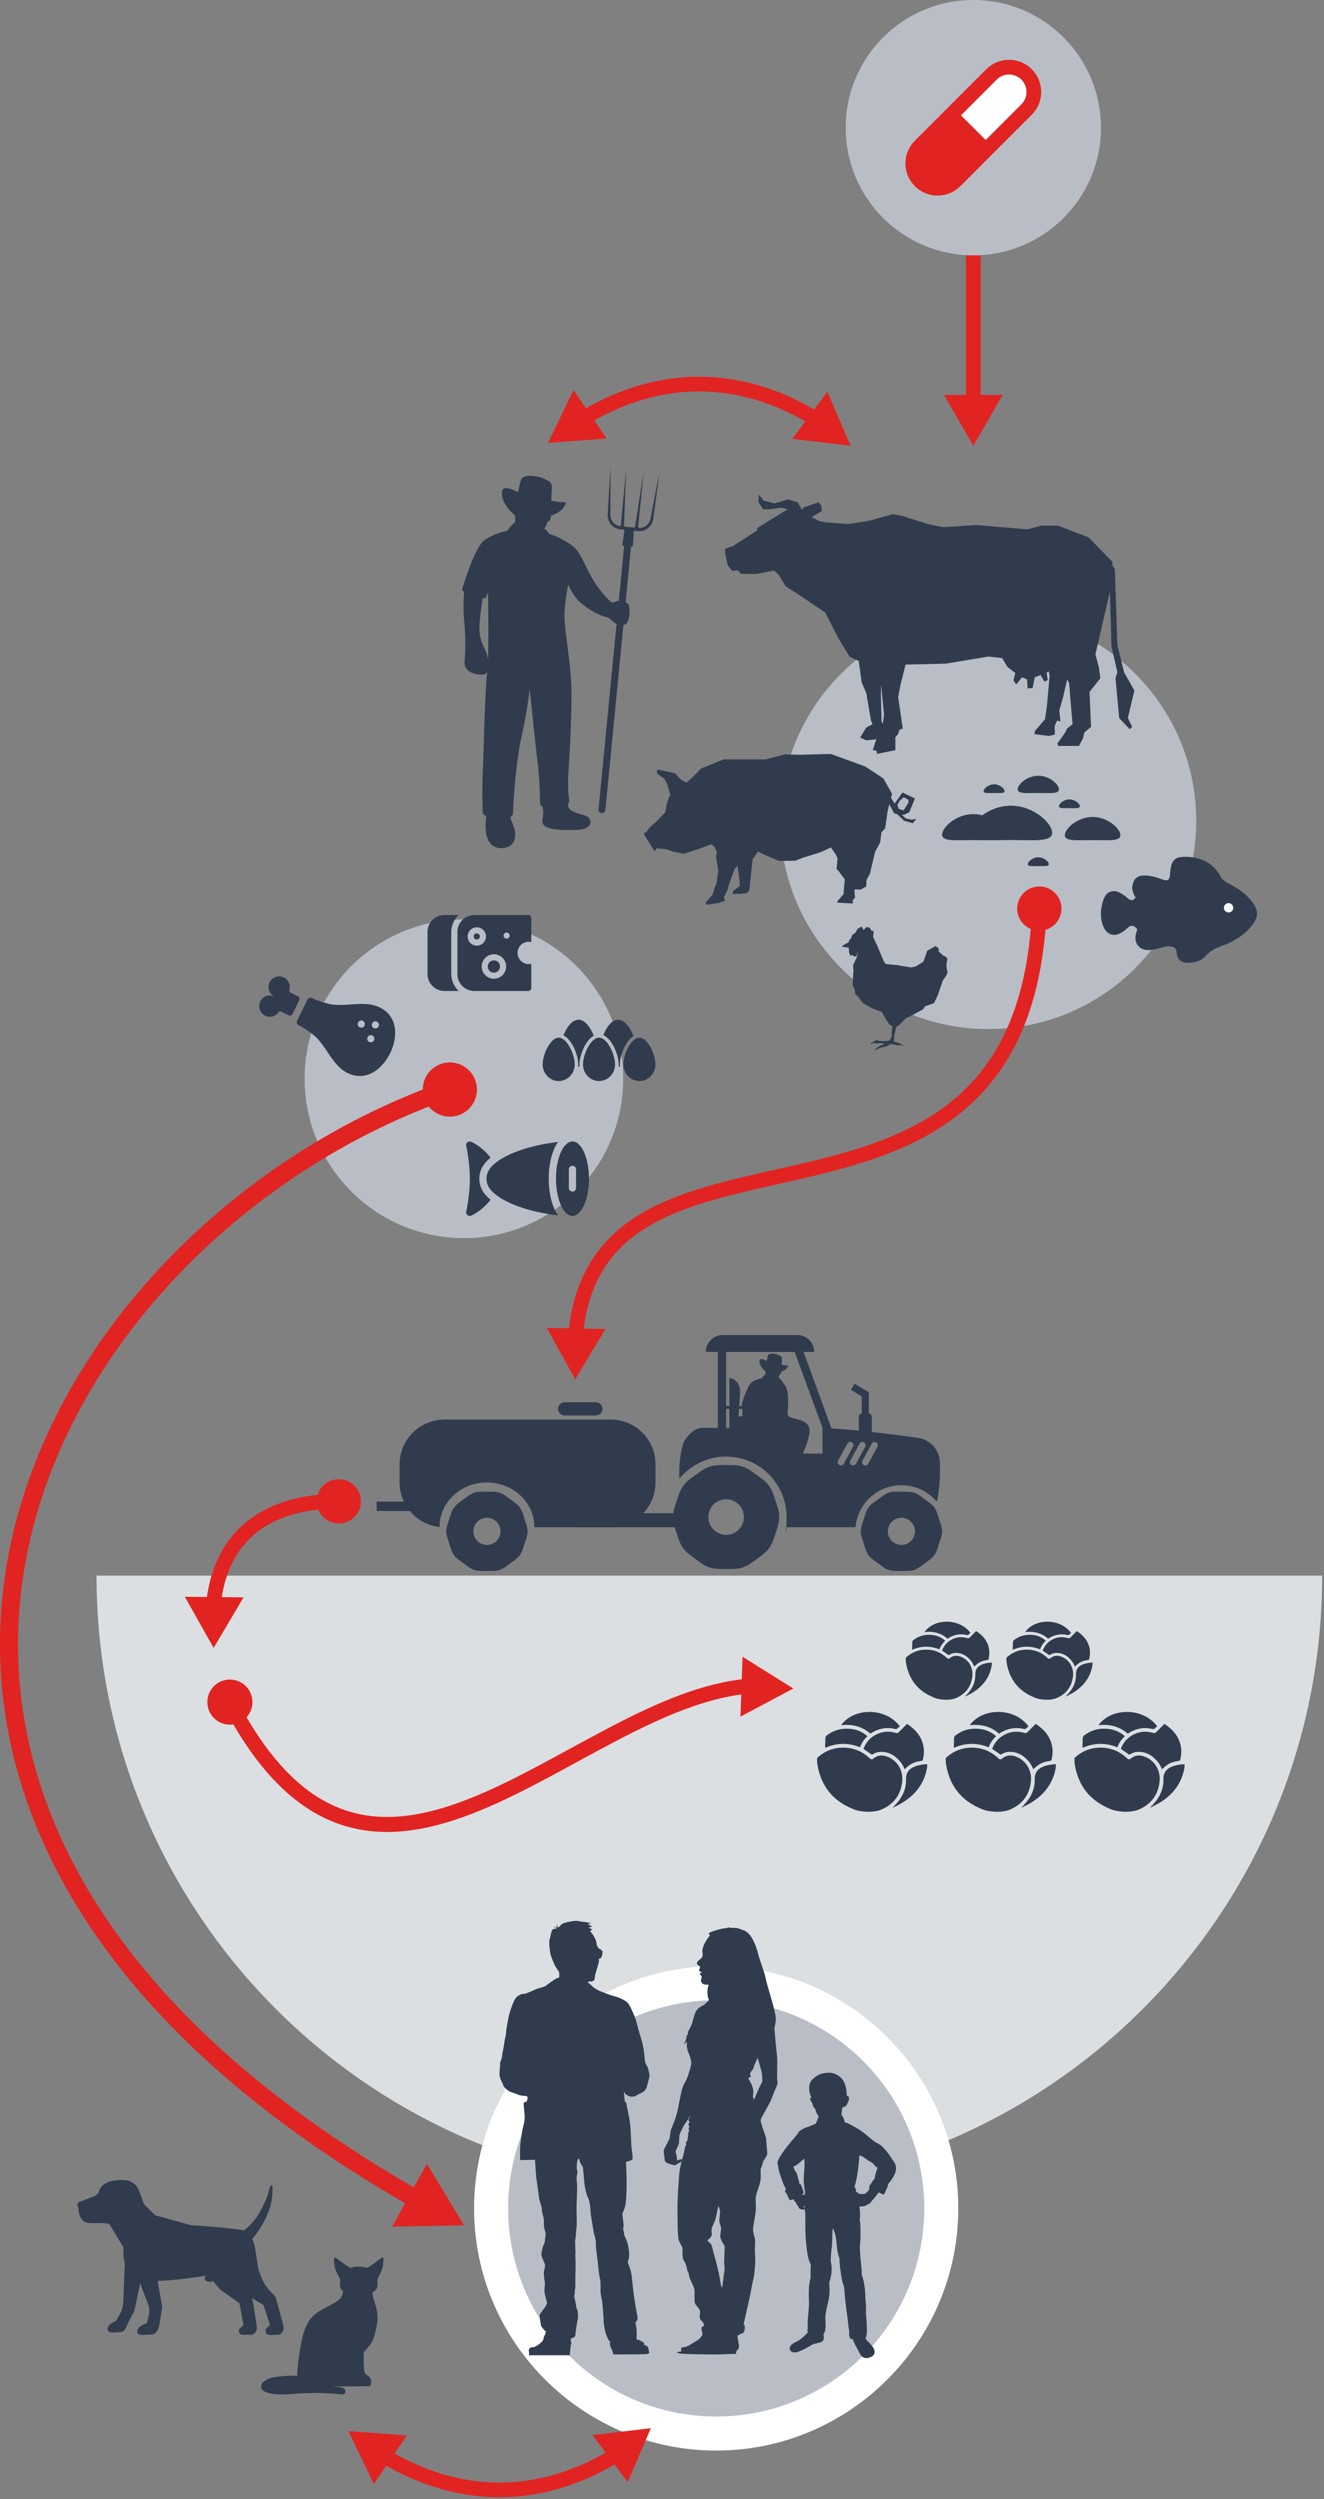 <svg width="389" height="734" viewBox="0 0 389 734" fill="none" xmlns="http://www.w3.org/2000/svg">
<rect x="0" y="0" width="389" height="734" fill="#808080" stroke="none"/>
<g clip-path="url(#clip0_3327_2390)">
<path d="M28.36 462.76C28.36 562.2 108.97 642.81 208.41 642.81C307.85 642.81 388.46 562.2 388.46 462.76H28.36Z" fill="#DCDFE2"/>
<path d="M136.3 363.64C162.147 363.64 183.1 342.687 183.1 316.84C183.1 290.993 162.147 270.04 136.3 270.04C110.454 270.04 89.501 290.993 89.501 316.84C89.501 342.687 110.454 363.64 136.3 363.64Z" fill="#B9BEC6"/>
<path d="M81.81 297.33C80.91 298.58 79.2 299.01 77.79 298.26C76.36 297.49 75.76 295.73 76.41 294.24C77.13 292.61 79.06 291.92 80.64 292.7C79.05 291.92 78.42 289.98 79.26 288.41C80.03 286.98 81.79 286.38 83.28 287.03C84.75 287.68 85.45 289.3 85.02 290.77C84.93 291.07 85.08 291.38 85.36 291.52L87.58 292.61C87.98 292.81 88.15 293.3 87.95 293.7L85.92 297.85C85.72 298.25 85.23 298.42 84.83 298.22L82.61 297.13C82.33 296.99 81.99 297.07 81.81 297.32V297.33Z" fill="#303C4D"/>
<path d="M112.63 312.42C112.63 312.42 112.65 312.4 112.65 312.39C114.22 310.52 115.32 308.28 115.83 305.89C115.83 305.88 115.83 305.87 115.83 305.85C116.74 301.6 115.42 297.85 111.75 295.97C107.02 293.55 101.47 296 96.5 294.81C94.84 294.41 93.19 293.84 91.63 293.12C91.15 292.9 90.57 293.1 90.33 293.58L87.29 299.8C87.06 300.28 87.25 300.86 87.72 301.1C89.24 301.89 90.71 302.84 92.04 303.92C96.03 307.11 97.49 313 102.31 315.25C106.04 317 109.81 315.73 112.61 312.41L112.63 312.42ZM105.16 301.12C104.97 300.57 105.26 299.97 105.81 299.78C106.36 299.59 106.96 299.89 107.15 300.43C107.34 300.97 107.05 301.58 106.5 301.77C105.95 301.96 105.35 301.67 105.16 301.12ZM109.29 301.36C109.1 300.81 109.39 300.21 109.94 300.02C110.49 299.83 111.09 300.12 111.28 300.67C111.47 301.22 111.18 301.82 110.63 302.01C110.08 302.2 109.48 301.91 109.29 301.36ZM107.95 305.43C107.76 304.88 108.05 304.28 108.6 304.09C109.15 303.9 109.75 304.19 109.94 304.74C110.13 305.29 109.84 305.89 109.29 306.08C108.74 306.27 108.14 305.98 107.95 305.43Z" fill="#303C4D"/>
<path d="M146.91 283.75C146.98 284.84 146.08 285.74 144.99 285.67C144.09 285.61 143.36 284.88 143.31 283.99C143.24 282.9 144.14 282 145.23 282.07C146.13 282.13 146.86 282.86 146.91 283.75Z" fill="#303C4D"/>
<path d="M140.2 274.14C139.61 274.06 139.11 274.56 139.18 275.16C139.23 275.56 139.56 275.89 139.96 275.94C140.55 276.01 141.05 275.51 140.98 274.92C140.93 274.52 140.6 274.19 140.2 274.14ZM155.36 276.59C155.61 276.59 155.86 276.62 156.1 276.67V269.64C156.1 269.15 155.7 268.75 155.21 268.75H139.35C136.61 268.75 134.39 270.97 134.39 273.71V286.1C134.39 288.84 136.61 291.06 139.35 291.06H155.21C155.7 291.06 156.1 290.66 156.1 290.17V283.1C156.1 283.1 156.1 283.1 156.09 283.09C155.86 283.14 155.61 283.17 155.36 283.17C153.55 283.17 152.07 281.7 152.07 279.88C152.07 278.06 153.54 276.59 155.36 276.59ZM137.41 275.29C137.26 273.61 138.66 272.21 140.34 272.36C141.63 272.47 142.66 273.51 142.77 274.79C142.92 276.47 141.52 277.87 139.84 277.72C138.55 277.61 137.52 276.57 137.4 275.28L137.41 275.29ZM145.35 287.45C143.19 287.59 141.39 285.8 141.53 283.63C141.64 281.84 143.09 280.4 144.88 280.28C147.05 280.14 148.84 281.93 148.7 284.1C148.59 285.89 147.14 287.33 145.35 287.45ZM148.96 275.67C148.38 275.74 147.89 275.25 147.96 274.67C148.01 274.27 148.33 273.95 148.73 273.9C149.31 273.83 149.81 274.32 149.73 274.9C149.68 275.3 149.36 275.62 148.96 275.67Z" fill="#303C4D"/>
<path d="M134.77 291.05H130.57C127.84 291.05 125.61 288.83 125.61 286.09V273.7C125.61 270.97 127.83 268.74 130.57 268.74H134.77C133.43 269.97 132.59 271.74 132.59 273.7V286.09C132.59 288.05 133.43 289.81 134.77 291.05Z" fill="#303C4D"/>
<path d="M162.71 354.67C163.07 355.55 163.49 356.32 163.95 356.98C153.19 355.66 147.02 352.44 144.53 349.86C142.28 347.53 142.5 344.6 144.53 342.5C147.02 339.92 153.19 336.71 163.95 335.38C163.48 336.04 163.07 336.81 162.7 337.7C160.73 342.53 160.73 349.84 162.7 354.66L162.71 354.67Z" fill="#303C4D"/>
<path d="M167.881 335.27C165.351 335.63 163.351 340.38 163.351 346.19C163.351 352 165.361 356.76 167.901 357.11C168.001 357.11 168.101 357.12 168.201 357.13C170.881 357.13 173.041 352.23 173.041 346.19C173.041 339.84 170.651 334.85 167.891 335.27H167.881ZM169.251 348.93C169.251 349.51 168.781 349.99 168.191 349.99C167.601 349.99 167.131 349.52 167.131 348.93V343.46C167.131 342.88 167.601 342.4 168.191 342.4C168.781 342.4 169.251 342.87 169.251 343.46V348.93Z" fill="#303C4D"/>
<path d="M144.131 352.36C141.671 355.61 138.591 356.97 138.431 357.04C137.641 357.38 136.791 356.68 136.981 355.84C136.991 355.79 138.051 350.95 138.051 346.19C138.051 341.43 136.991 336.58 136.981 336.54C136.791 335.7 137.641 335 138.431 335.34C138.581 335.41 141.671 336.77 144.131 340.02C143.281 340.71 142.441 341.56 141.871 342.49C140.471 344.77 140.471 347.61 141.871 349.9C142.451 350.84 143.281 351.67 144.131 352.37V352.36Z" fill="#303C4D"/>
<path d="M213.34 427.81C223.14 427.81 231.09 435.76 231.09 445.56C231.09 455.36 231 447.58 230.84 448.56H251.35C251.96 441.64 257.77 436.21 264.84 436.21C268.9 436.21 272.54 438 275.02 440.82H275.34C275.94 437.7 276.38 433.77 276.11 429.25C276.11 429.23 276.11 429.21 276.11 429.18C275.9 425.69 273.25 422.83 269.79 422.32C268.68 422.16 267.55 422 266.42 421.84C262.93 421.36 259.5 420.94 256.12 420.58V416.09C256.12 415.6 255.75 415.2 255.28 415.15V408.89L251.09 406.41L250.02 408.22L253.18 410.09V415.15C252.71 415.2 252.34 415.6 252.34 416.09V420.19C249.62 419.92 246.93 419.69 244.28 419.5L236.09 397.06H239.21C239.21 394.32 236.99 392.1 234.25 392.1H212.35C209.61 392.1 207.39 394.32 207.39 397.06H210.9V419.37H206.2C205.64 419.37 205.1 419.51 204.61 419.77C203.99 420.1 203.27 420.58 202.55 421.29C201.59 422.25 201.04 423.23 200.74 423.89C200.25 425.63 199.81 427.75 199.64 430.19C199.54 431.64 199.55 433.01 199.63 434.29C202.88 430.33 207.82 427.8 213.35 427.8L213.34 427.81ZM250.65 430.41C250.5 430.41 250.34 430.37 250.2 430.29C249.74 430.04 249.57 429.46 249.82 429L252.55 423.99C252.8 423.53 253.38 423.36 253.84 423.61C254.3 423.86 254.47 424.44 254.22 424.9L251.49 429.91C251.32 430.23 250.99 430.4 250.66 430.4L250.65 430.41ZM256.13 424C256.38 423.54 256.96 423.37 257.42 423.62C257.88 423.87 258.05 424.45 257.8 424.91L255.07 429.92C254.9 430.24 254.57 430.41 254.24 430.41C254.09 430.41 253.93 430.37 253.79 430.29C253.33 430.04 253.16 429.46 253.41 429L256.14 423.99L256.13 424ZM246.24 429.01L248.97 424C249.22 423.54 249.8 423.37 250.26 423.62C250.72 423.87 250.89 424.45 250.64 424.91L247.91 429.92C247.74 430.24 247.41 430.41 247.08 430.41C246.93 430.41 246.77 430.37 246.63 430.29C246.17 430.04 246 429.46 246.25 429L246.24 429.01ZM213.34 413.79H214.29V419.39H213.34V413.79ZM224.19 419.39H224.02C225.26 419.37 225.92 417.52 225.08 416.36C224.9 416.11 224.65 415.97 224.38 415.97H216.99L217.13 413.79H221.44C224.53 413.79 227.05 416.51 227.05 419.86V420.1C226.19 419.64 225.21 419.38 224.19 419.38V419.39ZM233.5 397.08L241.65 419.39V426.93H231.08L229.99 423.59C229.6 422.41 228.88 421.4 227.94 420.68V419.87C227.94 416.04 225.03 412.92 221.45 412.92H217.19L217.44 409.07C217.59 406.77 216.14 404.79 214.29 404.79V412.92H213.34V397.08H233.49H233.5Z" fill="#303C4D"/>
<path d="M204.36 457.92C205.66 458.86 206.96 459.89 208.52 460.39C210.02 460.88 211.67 460.83 213.34 460.83C215.01 460.83 216.66 460.87 218.16 460.39C219.72 459.88 221.02 458.86 222.32 457.92C223.63 456.97 225 456.03 225.96 454.72C226.9 453.42 227.37 451.83 227.88 450.28C228.06 449.71 228.26 449.14 228.43 448.56C228.72 447.59 228.94 446.6 228.94 445.56C228.94 443.89 228.37 442.34 227.88 440.84C227.37 439.28 226.9 437.69 225.96 436.4C225.01 435.09 223.63 434.16 222.32 433.2C221.02 432.26 219.72 431.23 218.16 430.73C216.66 430.24 215.01 430.29 213.34 430.29C211.67 430.29 210.02 430.25 208.52 430.73C206.96 431.24 205.66 432.26 204.36 433.2C203.05 434.15 201.68 435.09 200.72 436.4C200.44 436.78 200.21 437.18 200 437.6C199.5 438.62 199.16 439.74 198.8 440.84C198.31 442.34 197.74 443.9 197.74 445.56C197.74 447.22 198.31 448.78 198.8 450.28C199.31 451.84 199.77 453.43 200.72 454.72C201.67 456.03 203.05 456.96 204.36 457.92ZM213.34 440.33C214.13 440.33 214.89 440.51 215.56 440.83C217.1 441.55 218.22 443 218.5 444.73C218.5 444.76 218.51 444.8 218.52 444.83C218.55 445.07 218.57 445.31 218.57 445.56C218.57 445.81 218.55 446.06 218.52 446.3C218.52 446.33 218.52 446.35 218.51 446.38C218.12 448.88 215.95 450.79 213.35 450.79C210.46 450.79 208.12 448.45 208.12 445.56C208.12 443.47 209.35 441.66 211.13 440.83C211.8 440.51 212.56 440.33 213.35 440.33H213.34Z" fill="#303C4D"/>
<path d="M274.5 442.74C273.93 441.96 273.14 441.39 272.34 440.82C272.12 440.66 271.89 440.51 271.67 440.35C270.68 439.63 269.72 438.78 268.53 438.4C267.38 438.03 266.11 438.13 264.84 438.13C263.57 438.13 262.3 438.02 261.15 438.4C259.96 438.79 259 439.63 258.01 440.35C257.01 441.08 255.91 441.74 255.18 442.74C254.46 443.73 254.17 444.98 253.78 446.17C253.53 446.95 253.21 447.74 253.04 448.56C252.96 448.95 252.9 449.35 252.9 449.76C252.9 451.03 253.41 452.21 253.78 453.35C254.17 454.54 254.46 455.79 255.18 456.78C255.91 457.78 257.01 458.44 258.01 459.17C259 459.89 259.96 460.74 261.15 461.12C262.3 461.49 263.57 461.39 264.84 461.39C266.11 461.39 267.38 461.5 268.53 461.12C269.72 460.73 270.68 459.89 271.67 459.17C272.67 458.44 273.77 457.78 274.5 456.78C275.22 455.79 275.51 454.54 275.9 453.35C276.27 452.2 276.78 451.03 276.78 449.76C276.78 448.49 276.27 447.31 275.9 446.17C275.51 444.98 275.22 443.73 274.5 442.74ZM264.84 453.75C262.64 453.75 260.85 451.96 260.85 449.76C260.85 447.56 262.64 445.77 264.84 445.77C267.04 445.77 268.83 447.56 268.83 449.76C268.83 451.96 267.04 453.75 264.84 453.75Z" fill="#303C4D"/>
<path d="M179.43 416.94H130.56C123.3 416.94 117.41 422.83 117.41 430.09V435.42C117.41 442.2 122.54 447.78 129.14 448.49C129.14 448.46 129.14 448.43 129.14 448.4C129.14 441.23 135.37 435.41 143.06 435.41C150.75 435.41 156.98 441.23 156.98 448.4C156.98 448.45 156.98 448.51 156.98 448.56H179.44C186.7 448.56 192.59 442.67 192.59 435.41V430.08C192.59 422.82 186.7 416.93 179.44 416.93L179.43 416.94Z" fill="#303C4D"/>
<path d="M152.721 442.74C152.151 441.96 151.361 441.39 150.561 440.82C150.341 440.66 150.111 440.51 149.891 440.35C148.901 439.63 147.941 438.78 146.751 438.4C145.601 438.03 144.331 438.13 143.061 438.13C141.791 438.13 140.521 438.02 139.371 438.4C138.181 438.79 137.221 439.63 136.231 440.35C135.231 441.08 134.131 441.74 133.401 442.74C132.681 443.73 132.391 444.98 132.001 446.17C131.751 446.95 131.431 447.74 131.261 448.56C131.181 448.95 131.121 449.35 131.121 449.76C131.121 451.03 131.631 452.21 132.001 453.35C132.391 454.54 132.681 455.79 133.401 456.78C134.131 457.78 135.231 458.44 136.231 459.17C137.221 459.89 138.181 460.74 139.371 461.12C140.521 461.49 141.791 461.39 143.061 461.39C144.331 461.39 145.601 461.5 146.751 461.12C147.941 460.73 148.901 459.89 149.891 459.17C150.891 458.44 151.991 457.78 152.721 456.78C153.441 455.79 153.731 454.54 154.121 453.35C154.491 452.2 155.001 451.03 155.001 449.76C155.001 448.49 154.491 447.31 154.121 446.17C153.731 444.98 153.441 443.73 152.721 442.74ZM143.061 453.75C140.861 453.75 139.071 451.96 139.071 449.76C139.071 447.56 140.861 445.77 143.061 445.77C145.261 445.77 147.051 447.56 147.051 449.76C147.051 451.96 145.261 453.75 143.061 453.75Z" fill="#303C4D"/>
<path d="M175.06 415.72H165.9C164.83 415.72 163.96 414.85 163.96 413.78C163.96 412.71 164.83 411.84 165.9 411.84H175.06C176.13 411.84 177 412.71 177 413.78C177 414.85 176.13 415.72 175.06 415.72Z" fill="#303C4D"/>
<path d="M206.08 444.43H170.18V448.56H206.08V444.43Z" fill="#303C4D"/>
<path d="M127.41 441.02H110.65V443.78H127.41V441.02Z" fill="#303C4D"/>
<path d="M230.75 407.06C229.83 405.64 229.35 405.17 229.35 405.17C229 404.64 228.75 404.49 228.75 404.49C229.05 404 229.15 403.56 229.15 403.56C229.58 403.62 229.61 402.79 229.61 402.79C230.93 402.39 231.34 401.65 231.53 401.25C231.58 401.14 231.5 401.01 231.37 401.02C230.53 401.06 229.65 400.82 229.65 400.82L229.72 399.04C229.73 398.75 229.61 398.47 229.37 398.3C228.99 398.03 228.42 397.83 228.28 397.78C228.26 397.78 228.24 397.77 228.22 397.76C227.19 397.48 226.55 397.53 226.16 397.65C225.87 397.74 225.65 397.99 225.58 398.29L225.26 399.72C224.32 399.21 223.81 399.13 223.54 399.17C223.36 399.2 223.22 399.34 223.18 399.52C222.84 401.15 224.86 402.75 224.86 402.75L224.91 403.58C224.91 403.58 224.19 404.23 223.84 404.78C223.84 404.78 222.16 405.05 220.82 406.02C219.66 406.86 218.26 411.27 217.92 412.4C217.88 412.55 217.96 412.7 218.1 412.75L218.16 412.77C218.13 413.29 218.02 415.18 218.17 416.57C218.35 418.23 218.37 420.45 218.23 421.84C218.07 423.55 226.79 425.61 226.79 425.61C226.79 425.61 231.76 438.27 231.87 436.66C232.03 434.21 237.8 424.6 237.85 420.28C237.9 415.96 231.18 417.38 231.38 415.15C231.58 412.92 231.87 408.78 230.73 407.02L230.75 407.06Z" fill="#303C4D"/>
<path d="M99.87 440.93C88.55 440.75 65.34 443.81 62.67 471.59" stroke="#E12421" stroke-width="4.32" stroke-miterlimit="10"/>
<path d="M99.97 434.47C103.55 434.71 106.26 437.81 106.02 441.39C105.78 444.97 102.68 447.68 99.1 447.44C95.52 447.2 92.81 444.1 93.05 440.52C93.29 436.94 96.39 434.23 99.97 434.47Z" fill="#E12421"/>
<path d="M54.3 468.98L62.77 484L71.55 469.16L54.3 468.98Z" fill="#E12421"/>
<path d="M132.5 319.78C9.68 362.18 -80.46 530.84 122.97 646.29" stroke="#E12421" stroke-width="5.3" stroke-miterlimit="10"/>
<path d="M129.61 312.46C133.78 311.05 138.3 313.29 139.71 317.45C141.12 321.61 138.88 326.14 134.72 327.55C130.55 328.96 126.03 326.72 124.62 322.56C123.21 318.4 125.45 313.87 129.61 312.46Z" fill="#E12421"/>
<path d="M115.21 653.99L136.33 653.57L125.41 635.49L115.21 653.99Z" fill="#E12421"/>
<path d="M290.33 302.24C324.091 302.24 351.46 274.871 351.46 241.11C351.46 207.349 324.091 179.98 290.33 179.98C256.569 179.98 229.2 207.349 229.2 241.11C229.2 274.871 256.569 302.24 290.33 302.24Z" fill="#B9BEC6"/>
<path d="M189.19 244.6L189.37 245.31L191.62 248.94L191.79 249.22L192.26 249.97L192.73 249.56L192.91 249.15L195.92 249.45L197.81 250.16L200.88 250.75L205.13 249.39L208.97 247.97L209.97 248.74L210.62 250.33L210.38 251.63L211.03 255.7L210.44 259.83C210.44 259.83 209.91 260.6 209.91 260.77C209.91 260.95 209.32 262.84 209.32 262.84L207.31 265.08L207.72 265.73L210.06 265.37L211.14 265.2L212.97 264.55L212.68 263.49L213.68 261.54L214.15 259.83L215.86 255.17L216.7 254.29L217.28 258.53L217.34 260.24L215.33 261.77L215.27 262.54H217.22L219.46 262.3L220.17 261.42L221.12 252.33L221.65 251.68L222.66 250.1L224.6 251.03L228.85 252.86L233.63 252.8L235.93 251.91L241.06 250.32L244.02 248.95L244.13 248.9L245.61 251.02L246.08 252.2L245.79 255.15L246.5 255.98L248.21 258.28L248.03 259.93L247.85 262.59L246.02 264.71V265.12L250.48 265.35H250.63L250.51 264.47L251.22 263.53L251.04 261.58L251.15 261.2L252.87 261.29L254.52 260.35L254.58 258.46L255.58 256.63L257.12 250.14L258.59 247.43L258.98 244.47L260.06 243.3L260.83 237.99L261.28 236.22L262.72 238.88L263.61 239.12L265.62 241.07L268.22 241.78L269.16 240.54L267.8 240.72L266.15 240.37L264.97 239.37L265.74 239.25L267.16 238.54L268.81 234.53L265.15 232.76L262.85 236.01L261.78 234.33L262.09 233.12L259.55 228.64L254.18 225.1L249.25 223.31L244.09 221.44L234.71 221.68L230.58 221.56L224.92 223.04H212.65L205.98 225.7L204.03 227.69L203.14 228.6L201.66 229.88L200.01 228.95L198.36 227.12L193.05 226L193.11 227.24L195.18 228.71L196.08 230.3L196.24 231.01L196.89 233.25L197.04 233.6L196.65 233.9L195.88 236.14L195.47 238.56L192.99 241.16L190.98 242.93L189.86 244.41L189.21 244.65L189.19 244.6ZM263.66 236.46L264.31 235.22L265.49 234.16L266.79 234.81L266.97 235.64L265.49 238L264.07 237.59L263.66 236.47V236.46Z" fill="#303C4D"/>
<path d="M247.44 278.09L247.62 277.73L248.27 277.29L249.29 276.81L249.46 276.34L249.54 276.1L250.09 275.52L250.41 274.54L250.42 274.52L251.13 274.1L251.46 273.72L251.96 272.76L253.18 272.14L253.52 272.79L253.72 273.18L254.59 272.26L255.56 272.51L256.02 273.35L256.46 273.45L256.73 273.52L256.52 275.14L257.45 277.16V277.15L257.81 277.94L259.73 282.49L260.32 283.16L263.53 283.45L267.75 284.16L269.17 283.79L271.3 282.45L272.43 279.24L274.89 277.86L275.5 278.32L275.74 278.5H275.73L275.77 278.53L275.81 279.44L276.18 279.79L276.38 279.98L277.1 280.66L277.18 280.69L277.26 280.72L277.98 281.03L278.36 281.7L278.11 282.83V284.25L278.4 285.67L277.9 286.71L277.02 287.96L275.93 291.14L275.56 292.22L274.43 294.64L271.76 295.56L271.22 296.44L268.12 298.11L266.2 299.03L263.99 301.24L263.53 301.43L263.36 301.49L262.7 304.08V305.85V305.92L263.66 306.21L265.2 306.84L265.41 307L265.31 307.07L265.2 307.13L264.53 306.96L263.95 307.05L261.98 306.67V306.68L261.74 306.63L260.36 307.34L258.85 307.67L257.64 308.17L257.23 308.51H257.06L257.39 307.96L257.58 307.81H257.59L258.06 307.42L259.82 306.59L259.15 306.38L257.35 306.46L256.93 306.29L255.93 306.67L255.81 306.42L256.89 305.83L257.35 305.46L258.4 305.71L259.61 305.79L261.36 305.63L261.94 304.58L262.15 301.37L262.01 301.29L261.32 300.91L260.27 299.32L259.1 297.23L256.35 296.19L253.47 294.6L252.22 292.85L251.25 291.93L251.13 290.68L250.5 289.38L250.75 284.91L250.63 283.54L251.76 281.11L252.05 279.49L251.98 279.53L251.67 280.8L250.89 280.93L250.38 280.46L249.86 280.74L249.48 279.77L249.36 278.34L248.37 278.2L247.44 278.09Z" fill="#303C4D"/>
<path d="M295.151 245.13C295.151 247.24 291.041 246.74 285.971 246.74C280.901 246.74 276.791 247.24 276.791 245.13C276.791 243.02 280.901 239.1 285.971 239.1C291.041 239.1 295.151 243.02 295.151 245.13Z" fill="#303C4D"/>
<path d="M309.131 244.59C309.131 247.38 303.711 246.72 297.011 246.72C290.311 246.72 284.891 247.38 284.891 244.59C284.891 241.8 290.311 236.63 297.011 236.63C303.711 236.63 309.131 241.81 309.131 244.59Z" fill="#303C4D"/>
<path d="M329.191 245.31C329.191 247.19 325.531 246.74 321.021 246.74C316.511 246.74 312.851 247.18 312.851 245.31C312.851 243.44 316.511 239.94 321.021 239.94C325.531 239.94 329.191 243.43 329.191 245.31Z" fill="#303C4D"/>
<path d="M317.281 236.81C317.281 237.52 315.901 237.35 314.201 237.35C312.501 237.35 311.121 237.52 311.121 236.81C311.121 236.1 312.501 234.79 314.201 234.79C315.901 234.79 317.281 236.1 317.281 236.81Z" fill="#303C4D"/>
<path d="M308.14 253.82C308.14 254.53 306.76 254.36 305.06 254.36C303.36 254.36 301.98 254.53 301.98 253.82C301.98 253.11 303.36 251.8 305.06 251.8C306.76 251.8 308.14 253.11 308.14 253.82Z" fill="#303C4D"/>
<path d="M295.151 232.37C295.151 233.08 293.771 232.91 292.071 232.91C290.371 232.91 288.991 233.08 288.991 232.37C288.991 231.66 290.371 230.35 292.071 230.35C293.771 230.35 295.151 231.66 295.151 232.37Z" fill="#303C4D"/>
<path d="M311.131 231.83C311.131 233.23 308.411 232.9 305.061 232.9C301.711 232.9 298.991 233.23 298.991 231.83C298.991 230.43 301.711 227.84 305.061 227.84C308.411 227.84 311.131 230.43 311.131 231.83Z" fill="#303C4D"/>
<path d="M333.29 202.79L330.29 197.52L328.29 189.44L327.56 167.28L326.79 165.96L326.83 165.01L325.64 163.79L319.83 157.83L310.84 154.38H306.03L301.85 155.47L294.28 154.83L286.86 154.2L278.42 154.75L277.15 154.83L272.97 154.01L265.16 151.56L262.34 151.01L258.43 152.09L255.44 152.92L249.26 153.92H249.16L248.24 153.85L242.45 153.39L240.63 153.03L238.51 151.85L241.44 150.13L241.35 148.68L240.53 147.5L236.08 149.04L235.54 149.86V149.59L234.36 147.5L231.45 146.68L227.55 147.86L224.37 147.04L222.92 145.22L222.83 147.4L224.19 149.58H226.19L229.46 149.13L231.28 149.49L231.34 149.61L222.56 155.03L222.38 155.85L215.48 160.3L213.03 161.21V162.48L213.85 166.11L215.12 167.65L216.85 167.56L217.67 168.56H222.3L227.39 167.56L228.75 168.74L230.84 172.19L235.74 175.37L242.46 179.91L246.27 187.36L249.63 192.9L252.3 194.12L253.17 200.43L254.53 203.61L255.89 211.6L256.34 212.69L254.52 213.69L252.7 216.6L254.43 217.42L256.61 217.24L257.46 217.09L256.43 220.33L257.52 220.51L257.7 221.42L263.06 220.33V216.52L263.88 215.61L264.24 214.34L265.24 213.98L263.88 204.72L264.61 201L266.06 195.19H266.07L277.87 194.92L290.4 192.83L294.43 193.27L296.03 195.92L298.3 197.65L297.75 199.83L298.57 201.01L300.3 198.92L301.75 199.55L301.93 202.18L303.38 202.09L304.02 198.91L305.75 198.27L306.84 200.18L307.84 199.73L307.48 197.55L308.15 197.19L308.39 198.46L307.57 207.54L307.03 211.26L304.03 214.71L303.94 215.62L308.21 216.17L309.94 215.71L309.85 213.26L310.58 211.63L311.58 211.9L311.22 208.72L312.31 204.91L313.55 199.5L314.12 200.73L314.3 203L315.12 212.72L313.49 213.99L312.94 215.17L310.67 218.35L310.94 219.08H317.02L318.19 216.83L318.2 216.81L318.57 215.17L320.57 213.45L320.48 211.82L320.12 203.19L323.3 199.19L322.84 195.92L321.84 192.2L326.11 173.71L326.56 189.83L328.29 197.46L327.74 199.18L328.83 210.9L331.92 214.17L332.64 213.44L331.37 210.9L333.28 202.82L333.29 202.79ZM259.34 212.59L259 211.87L258.82 204.61L258.85 201.43L258.92 201.52L259.74 210.06L259.35 212.59H259.34Z" fill="#303C4D"/>
<path d="M193.39 140.56C193.15 141.75 192.82 143.44 192.43 145.48C192.04 147.52 191.59 149.89 191.1 152.44C190.88 153.56 189.98 154.59 188.83 154.92C188.52 155.02 188.22 155.07 187.91 155.07C187.8 155.07 187.69 155.02 187.61 154.94C187.53 154.86 187.49 154.74 187.51 154.63L189.16 138.24L186.6 154.59C186.57 154.8 186.38 154.95 186.17 154.93C185.76 154.89 185.34 154.85 184.93 154.81C184.52 154.77 184.1 154.73 183.69 154.69C183.48 154.67 183.32 154.49 183.33 154.28L183.98 137.74L182.43 154.14C182.42 154.26 182.36 154.36 182.26 154.43C182.16 154.5 182.04 154.52 181.93 154.49C181.93 154.49 181.92 154.49 181.91 154.49C181.62 154.43 181.34 154.31 181.07 154.17C180 153.62 179.32 152.44 179.32 151.3C179.33 148.71 179.35 146.29 179.36 144.21C179.37 142.14 179.38 140.41 179.37 139.2C179.37 137.99 179.37 137.3 179.37 137.3C179.37 137.3 179.32 137.99 179.24 139.2C179.15 140.41 179.05 142.13 178.94 144.2C178.82 146.27 178.69 148.69 178.54 151.28C178.49 152.74 179.3 154.22 180.64 154.97C180.97 155.16 181.33 155.3 181.71 155.38C181.89 155.43 182.09 155.45 182.28 155.48L182.79 155.53C183.02 155.55 183.25 155.58 183.48 155.6L182.88 159.87C182.85 160.09 183.01 160.3 183.24 160.32H183.38L175.85 237.7C175.8 238.26 176.2 238.75 176.76 238.81C177.32 238.87 177.81 238.46 177.87 237.9L185.4 160.54H185.54C185.77 160.58 185.96 160.41 185.98 160.18L186.22 155.88C186.45 155.9 186.68 155.92 186.91 155.95L187.42 156C187.64 156 187.75 156.03 187.98 156.01C188.39 156.01 188.75 155.93 189.12 155.81C190.58 155.33 191.66 154.03 191.89 152.6C192.25 150.03 192.58 147.63 192.86 145.58C193.15 143.53 193.38 141.81 193.53 140.61C193.68 139.41 193.77 138.72 193.77 138.72C193.77 138.72 193.63 139.4 193.4 140.58L193.39 140.56Z" fill="#303C4D"/>
<path d="M184.83 177.99C184.49 176.94 184 177.01 182.3 176.58C181.56 176.39 181.07 176.53 180.75 176.74C180.28 177.05 179.66 176.96 179.26 176.58C177.3 174.7 175.88 172.75 175.88 172.75C172.2 167.89 171.25 162.78 168.3 160.41C165.35 158.04 161.31 156.76 161.31 156.76C160.53 155.57 159.96 155.24 159.96 155.24C160.62 154.15 160.86 153.17 160.86 153.17C161.83 153.3 161.89 151.44 161.89 151.44C164.83 150.55 165.77 148.9 166.19 148C166.31 147.75 166.12 147.47 165.84 147.48C163.95 147.57 161.99 147.03 161.99 147.03L162.15 143.06C162.18 142.42 161.89 141.78 161.37 141.41C160.51 140.81 159.25 140.36 158.94 140.25C158.89 140.23 158.85 140.22 158.8 140.21C156.5 139.58 155.06 139.69 154.2 139.96C153.54 140.16 153.06 140.72 152.91 141.39L152.2 144.59C150.11 143.46 148.96 143.28 148.34 143.37C147.93 143.43 147.63 143.74 147.55 144.15C146.78 147.8 151.3 151.37 151.3 151.37L151.42 153.22C151.42 153.22 149.8 154.68 149.03 155.91C149.03 155.91 145.27 156.52 142.29 158.68C139.69 160.56 136.57 170.43 135.81 172.95C135.71 173.28 135.89 173.62 136.21 173.74L136.34 173.79C136.27 174.96 136.04 179.18 136.37 182.29C136.76 186 136.81 190.97 136.51 194.08C136.14 197.9 140.64 198.34 142.27 198.07C142.66 198 142.96 197.71 143.16 197.26C143.11 197.73 143.06 198.13 143 198.42C142.3 208.34 142.06 222.63 141.82 227.41C141.63 231.08 141.76 236.28 141.82 238.49C141.84 239.09 142.31 239.57 142.91 239.61C142.65 241.14 141.82 247.5 145.78 248.89C146.51 249.15 147.3 249.17 148.06 249.05C152.64 248.28 151.42 243.44 150.39 241.42C150.39 241.42 150.04 240.87 150.01 239.92C150.39 239.75 150.66 239.38 150.69 238.94L150.94 234.7C150.94 234.7 151.58 224.29 153 217.39C154.65 210.5 155.64 202.52 155.64 202.52C155.64 202.52 157.25 218.32 157.95 223.97C158.51 228.52 158.64 233.43 158.67 235.65C158.67 236.21 158.97 236.72 159.42 237.02C159.93 239.42 159.23 240.46 159.32 241.34C159.57 243.65 163.71 243.87 169.45 243.76C169.7 243.76 169.97 243.74 170.26 243.7C170.52 243.67 170.8 243.62 171.06 243.56C172.63 243.2 174.11 242.29 173.16 240.43C173.05 240.21 172.83 240.02 172.56 239.86C172.36 239.74 172.14 239.64 171.89 239.54C170.24 238.87 166.82 238.58 166.85 236.2H166.83C167.13 235.84 167.28 235.36 167.21 234.87C167.01 233.48 166.75 230.83 166.99 227.26C167.35 221.78 167.81 214.15 167.92 204.5C168.02 194.84 165.44 184.16 165.88 179.17C166.32 174.19 167 171.72 167 171.72C168.24 175.07 170.55 176.97 170.55 176.97C173.89 179.92 177.15 181.01 178.41 181.34C178.75 181.43 179.06 181.6 179.3 181.85C181.07 183.67 182.44 183.8 183.68 183.38C185 182.93 185.16 179.07 184.82 178.02L184.83 177.99ZM142.5 190.8C141.15 188.02 140.58 186.19 140.99 182.04C141.31 178.75 141.69 176.47 141.83 175.67L141.99 175.72C142.3 175.83 142.64 175.68 142.77 175.39L143.38 174.09C143.38 174.09 143.62 186.31 143.38 193.64C143.22 192.67 142.93 191.67 142.5 190.8Z" fill="#303C4D"/>
<path d="M240.07 123.35C226.8 114.93 201.32 104.76 171.17 122.97" stroke="#E12421" stroke-width="4.32" stroke-miterlimit="10"/>
<path d="M243.09 115.08L249.9 130.93L232.771 128.9L243.09 115.08Z" fill="#E12421"/>
<path d="M168.5 114.55L161.01 130.08L178.21 128.8L168.5 114.55Z" fill="#E12421"/>
<path d="M210.42 714.75C246.943 714.75 276.55 685.143 276.55 648.62C276.55 612.097 246.943 582.49 210.42 582.49C173.897 582.49 144.29 612.097 144.29 648.62C144.29 685.143 173.897 714.75 210.42 714.75Z" fill="#B9BEC6"/>
<path d="M210.42 587.48C244.18 587.48 271.55 614.85 271.55 648.61C271.55 682.37 244.18 709.74 210.42 709.74C176.66 709.74 149.29 682.37 149.29 648.61C149.29 614.85 176.66 587.48 210.42 587.48ZM210.42 577.48C171.2 577.48 139.29 609.39 139.29 648.61C139.29 687.83 171.2 719.74 210.42 719.74C249.64 719.74 281.55 687.83 281.55 648.61C281.55 609.39 249.64 577.48 210.42 577.48Z" fill="white"/>
<path d="M23.67 646.58L27.63 645.06C28.4 644.76 28.92 644.2 29.16 643.41C29.37 642.73 29.77 642.15 30.33 641.68L30.43 641.59L30.4 641.66C32.71 639.79 37.06 640.37 37.06 640.37C38.74 640.57 40.17 641.68 40.77 643.26L42.33 647.38L44.75 649.8L44.77 649.78L45.69 650.7C45.79 650.7 45.89 650.72 45.99 650.74C46.04 650.74 46.1 650.76 46.15 650.78C46.15 650.78 46.17 650.78 46.18 650.78L46.25 650.8C46.25 650.8 46.33 650.82 46.38 650.84C46.48 650.87 46.61 650.91 46.78 650.95L47.04 651.02C47.23 651.07 47.45 651.13 47.68 651.2L48.01 651.29L48.36 651.39C48.36 651.39 48.39 651.39 48.41 651.4L48.99 651.57C49.82 651.8 50.75 652.06 51.65 652.31L52.09 652.43L52.53 652.55L52.95 652.67C54.55 653.11 55.8 653.46 55.8 653.46C55.97 653.51 56.15 653.54 56.33 653.55C58.07 653.66 67.89 654.33 71.61 655.07C71.63 655.07 71.65 655.08 71.67 655.09C71.76 655.02 71.85 654.96 71.94 654.89C72.03 654.82 72.12 654.75 72.2 654.68C72.75 654.23 73.27 653.73 73.76 653.2C73.78 653.18 73.79 653.17 73.81 653.15C74.06 652.87 74.31 652.59 74.55 652.3C74.56 652.28 74.58 652.26 74.59 652.25C74.82 651.97 75.04 651.68 75.25 651.39C75.27 651.37 75.28 651.35 75.3 651.32C75.34 651.26 75.38 651.19 75.43 651.13C75.77 650.65 76.08 650.17 76.35 649.69C76.36 649.67 76.38 649.64 76.39 649.62H76.36L76.38 649.58C76.59 649.22 76.79 648.84 76.98 648.47C77.1 648.23 77.22 647.99 77.34 647.74C77.61 647.22 77.88 646.67 78.13 646.09C78.42 645.43 78.63 644.8 78.79 644.17C78.82 644.06 78.84 643.96 78.87 643.85C79.05 643.14 79.22 642.48 79.44 642.03C79.5 641.92 79.61 641.85 79.73 641.85C79.88 641.85 80.04 641.95 80.05 642.15C80.1 643.07 80.07 644.12 79.94 645.43C79.8 646.78 79.37 648.39 78.74 649.95C78.41 650.77 78.11 651.45 77.81 652.07V652.1L77.77 652.08C77.47 652.7 77.13 653.31 76.73 653.95C76.63 654.12 76.52 654.28 76.41 654.45C75.71 655.54 74.96 656.58 74.09 657.54C74.68 658.79 74.99 660.25 75.16 661.59V661.64L75.85 666.16C76.08 667.02 76.34 667.8 76.62 668.5C77.08 669.64 77.6 670.59 78.12 671.37H78.14H78.15C78.98 672.62 79.8 673.43 80.34 673.89C80.73 674.22 81 674.65 81.12 675.13C81.66 677.25 83.27 683.07 83.29 683.13V683.17H83.24C83.26 683.24 83.27 683.31 83.29 683.39C83.41 683.98 83.25 684.6 82.85 685.09C82.52 685.5 82.07 685.74 81.66 685.74L79.36 685.8C78.76 685.8 78.29 685.56 78.08 685.13C77.89 684.75 77.94 684.28 78.22 683.91C78.41 683.66 78.66 683.47 78.91 683.27C79.06 683.15 79.21 683.04 79.34 682.92L78.21 679.43L77.42 677.01L74.09 674.99C74.64 677.46 75.44 683.39 75.44 683.39C75.69 684.61 74.7 685.71 73.84 685.71L71.54 685.77C70.26 685.77 69.86 684.68 70.43 683.93C70.73 683.54 71.2 683.27 71.54 682.95L70.35 676.46L64.74 672.48C63.92 671.63 63.26 670.78 62.69 669.95L62.2 670.08C61.45 670.35 60.46 669.98 60.19 669.56C60.03 669.3 60.14 668.81 60.42 668.41C55.35 669.18 50.2 669.83 46.3 669.9L47.41 676.06L47.65 677.39C47.67 677.65 47.04 681.41 46.9 682.24H46.92V682.27C46.92 682.31 46.48 685.69 44.39 685.69L42.01 685.78C41.12 685.78 40.58 685.57 40.38 685.16C40.19 684.75 40.36 684.17 40.84 683.58C41.19 683.15 41.76 682.91 42.3 682.67C42.63 682.53 42.94 682.39 43.19 682.23L43.72 680.02C43.98 678.92 43.9 677.78 43.5 676.73L42.18 673.26L41.18 670.64L39.58 678.22C39.52 678.5 39.42 678.77 39.29 679.03L37.32 682.89H37.31C37.01 683.84 36.41 684.96 35.31 684.96L33.13 685.05C31.13 685.05 31.43 683.75 32.08 682.9C32.55 682.27 33.47 682.04 34.09 681.66L35.23 679.67C35.82 678.63 36.16 677.47 36.21 676.27L36.67 664.79C36.58 664.48 36.5 664.18 36.45 663.88C36.3 663.04 36.28 662.23 36.28 661.48V660.03L35.01 657.95L32.38 653.64C32.14 653.23 31.71 652.99 31.23 652.99H30.68L30.73 652.95H30.41L28.08 652.92L28.1 652.95L26.68 652.93C25.58 652.93 24.76 652.64 24.17 652C23.58 651.36 23.23 650.39 23.07 649.01C23.07 648.97 23.07 648.93 23.06 648.89C23.06 648.85 23.06 648.81 23.05 648.78L22.78 647.65C22.78 647.14 23.1 646.71 23.58 646.56L23.67 646.58Z" fill="#303C4D"/>
<path d="M76.69 701.18C76.82 702.01 77.71 702.48 78.52 702.72C78.9 702.83 79.28 702.92 79.66 703C82.24 703.49 84.94 703.18 87.58 703C88.44 702.94 89.31 702.9 90.18 702.87C92.62 702.79 95.07 702.83 97.5 703C98.33 703.06 99.15 703.12 99.98 703.21C100.48 703.26 101.07 703.28 101.37 702.88C101.68 702.48 101.48 701.86 101.07 701.55C100.67 701.24 100.14 701.16 99.64 701.1C99.01 701.02 98.38 700.95 97.75 700.88C98.35 700.88 98.95 700.91 99.55 700.89C100.25 700.89 101.07 700.89 101.52 700.88C102.49 700.86 103.45 700.94 104.42 700.88C104.6 700.87 104.78 700.87 104.96 700.86C105.37 700.9 105.79 700.89 106.2 700.83C106.45 700.83 106.71 700.83 106.96 700.83C107.43 700.89 107.91 700.89 108.38 700.83C108.51 700.81 108.65 700.79 108.75 700.71C108.88 700.61 108.94 700.44 108.97 700.28C109.18 699.4 108.97 698.34 108.22 697.85C108.05 697.74 107.86 697.66 107.69 697.54C107.09 697.11 106.99 696.28 106.94 695.55C106.84 693.97 106.79 692.36 106.91 690.78C107.06 690.62 107.21 690.45 107.36 690.29C108.07 689.52 108.78 688.73 109.28 687.82C109.39 687.62 109.48 687.43 109.57 687.22C109.57 687.2 109.58 687.19 109.59 687.17C109.59 687.17 109.59 687.16 109.59 687.15C109.59 687.15 109.59 687.15 109.59 687.13C109.63 687.03 109.67 686.92 109.71 686.82C109.74 686.74 109.77 686.65 109.8 686.57C109.82 686.52 109.84 686.47 109.85 686.42C109.85 686.41 109.85 686.39 109.86 686.38C109.89 686.29 109.92 686.2 109.95 686.11C109.96 686.07 109.97 686.04 109.98 686C110.07 685.7 110.15 685.39 110.23 685.08C110.7 683.23 111.08 681.32 110.84 679.43C110.83 679.33 110.81 679.23 110.8 679.13C110.79 679.04 110.77 678.94 110.75 678.85C110.75 678.84 110.75 678.82 110.75 678.81C110.75 678.76 110.73 678.71 110.72 678.66C110.72 678.64 110.72 678.61 110.7 678.59C110.7 678.58 110.7 678.56 110.7 678.55C110.7 678.55 110.7 678.53 110.7 678.52C110.69 678.47 110.68 678.41 110.66 678.36C110.66 678.34 110.66 678.33 110.65 678.31C110.64 678.25 110.62 678.19 110.61 678.13C110.61 678.1 110.59 678.06 110.59 678.03C110.57 677.93 110.54 677.84 110.51 677.74C110.51 677.73 110.51 677.71 110.5 677.7C110.5 677.69 110.5 677.67 110.49 677.66C110.47 677.58 110.45 677.51 110.43 677.44C110.4 677.32 110.36 677.2 110.33 677.08C110.31 677.02 110.3 676.96 110.28 676.9C110.28 676.87 110.26 676.84 110.25 676.82V676.8C110.2 676.67 110.16 676.53 110.12 676.4C110.08 676.28 110.05 676.16 110.01 676.04C109.92 675.75 109.84 675.46 109.76 675.17C109.69 674.9 109.62 674.63 109.57 674.36C109.57 674.34 109.57 674.33 109.57 674.31C109.52 674.06 109.48 673.8 109.45 673.55C109.45 673.51 109.45 673.47 109.44 673.43C109.44 673.4 109.44 673.37 109.44 673.33C109.47 673.31 109.5 673.29 109.53 673.27C109.97 673 110.39 672.7 110.63 672.23C110.91 671.71 110.91 671.08 110.9 670.49C110.9 670.44 110.9 670.4 110.9 670.35C110.9 670.05 110.89 669.75 110.86 669.46C110.91 669.36 110.96 669.26 111.01 669.16C111.41 668.41 111.78 667.63 112.11 666.84C112.24 666.52 112.36 666.2 112.44 665.87C112.5 665.6 112.52 665.32 112.55 665.04C112.59 664.53 112.64 664.01 112.68 663.5C112.69 663.39 112.7 663.26 112.63 663.17C112.56 663.07 112.41 663.04 112.29 663.07C112.17 663.1 112.06 663.18 111.96 663.25C111.62 663.5 111.27 663.75 110.93 664C110.45 664.35 109.97 664.7 109.49 665.05C109.22 665.24 108.96 665.44 108.67 665.61C108.63 665.64 108.59 665.66 108.55 665.68C108.28 665.83 107.99 665.96 107.71 666.09C106.96 665.84 106.18 665.68 105.4 665.73C104.83 665.69 104.25 665.76 103.69 665.91C103.61 665.93 103.52 665.95 103.44 665.98C103.32 666.01 103.2 666.05 103.08 666.09C103.08 666.09 103.06 666.09 103.06 666.08C102.78 665.95 102.51 665.83 102.24 665.68C101.91 665.5 101.61 665.27 101.3 665.05C100.79 664.67 100.27 664.3 99.76 663.92C99.45 663.69 99.14 663.47 98.83 663.24C98.75 663.18 98.66 663.12 98.57 663.08C98.55 663.07 98.53 663.06 98.5 663.06C98.38 663.03 98.23 663.06 98.16 663.16C98.09 663.25 98.1 663.38 98.11 663.49C98.15 664 98.2 664.52 98.24 665.03C98.26 665.31 98.29 665.59 98.35 665.86C98.42 666.2 98.55 666.52 98.68 666.83C99.01 667.62 99.37 668.39 99.78 669.15C99.83 669.25 99.88 669.34 99.93 669.44C99.9 669.78 99.89 670.13 99.88 670.47C99.88 670.89 99.87 671.32 99.97 671.72C100.01 671.89 100.07 672.06 100.15 672.21C100.23 672.35 100.32 672.48 100.43 672.59C100.45 672.61 100.47 672.64 100.5 672.66C100.61 672.77 100.72 672.87 100.85 672.97C100.79 673.19 100.73 673.41 100.67 673.62C100.67 673.62 100.67 673.63 100.67 673.64C100.65 673.7 100.64 673.76 100.62 673.82C100.54 674.1 100.45 674.39 100.3 674.64C100.07 675.03 99.73 675.33 99.37 675.6C99.19 675.73 99.01 675.86 98.83 675.99C98.51 676.21 98.19 676.41 97.85 676.6C97.05 677.06 96.22 677.47 95.41 677.9C94.85 678.2 94.3 678.5 93.77 678.83C93.3 679.13 92.85 679.45 92.43 679.82C92.34 679.9 92.26 679.97 92.18 680.05C90.56 681.57 89.64 683.61 89.04 685.77C88.67 687.08 88.43 688.44 88.21 689.77C88.18 689.98 88.14 690.19 88.11 690.4C87.96 691.34 87.81 692.29 87.69 693.25C87.59 694.01 87.51 694.77 87.44 695.54C87.38 696.29 87.33 697.03 87.31 697.78C85.98 697.74 84.64 697.76 83.31 697.86C82.97 697.88 82.63 697.91 82.29 697.95C82.12 697.97 81.96 697.98 81.8 698C80.41 698.16 78.95 698.42 77.83 699.24C77.72 699.32 77.62 699.4 77.51 699.49C77.04 699.91 76.65 700.52 76.74 701.14L76.69 701.18Z" fill="#303C4D"/>
<path d="M228.36 610.92C228.22 610.12 228.46 605.37 228.33 604.25C228.19 603.13 227.56 596.61 227.53 595.94C227.5 595.27 228.12 593.99 227.88 592.24C227.64 590.49 226.76 587.56 226.45 586.48C226.14 585.4 225.09 581.94 224.91 580.79C224.74 579.64 223.41 576.43 222.78 573.95C222.15 571.47 220.83 567.84 218.59 566.97C216.36 566.1 216.22 566.24 215.87 566.27C215.52 566.3 215.35 566.13 215.14 566.17C214.93 566.2 214.65 566.27 214.65 566.27C214.65 566.27 214.41 565.99 214.02 566.13C213.63 566.27 213.08 566.34 212.97 566.34C212.86 566.34 212.41 566.44 212.24 566.44C212.07 566.44 210.77 566.82 210.56 566.86C210.35 566.89 208.47 567.52 208.33 567.77C208.19 568.01 208.41 568.38 208.63 568.41C208.63 568.41 206.65 570.54 206.31 573C206.31 573 206.74 574.35 206.17 574.98C205.6 575.61 204.58 576.14 204.77 576.72C204.96 577.3 205.54 577.35 205.64 577.54C205.64 577.54 205.69 578.03 205.46 578.43C205.22 578.83 205.57 578.98 205.82 579.08C206.08 579.18 206.27 579.34 206.15 579.36C206.03 579.38 205.43 579.49 205.7 579.92C205.97 580.35 206.23 580.38 206.16 580.72C206.09 581.05 205.75 581.71 206.09 582.18C206.43 582.64 206.52 582.96 208.21 582.91C208.21 582.91 207.84 583.94 207.84 585.03C207.84 586.12 208.07 587.05 208.31 587.42C208.31 587.42 207.2 588.66 206.52 589.01C205.84 589.36 204.71 589.98 204.28 591.16C203.85 592.34 203.53 593.39 203.36 594.29C203.36 594.29 202.46 596.4 202.01 596.85L202.25 597.13C202.25 597.13 201.52 598.39 201.34 598.6L201.86 598.15C201.86 598.15 201.23 599.9 200.88 600.49C200.88 600.49 201.61 599.83 201.79 599.58C201.96 599.34 201.41 600.8 202.28 602.9C203.15 604.99 203.22 605.87 202.98 606.81C202.74 607.75 201.97 610.54 201.13 611.84C200.29 613.13 199.84 616.06 199.25 619.1C198.66 622.14 197.68 623.99 197.23 625.28C196.78 626.57 196.92 627.51 196.71 628.07C196.5 628.63 195.77 629.99 195.1 631.28C194.89 631.91 195.13 633.06 195.24 633.69C195.24 633.69 195.21 634.77 195.66 635.09C196.11 635.4 197.79 635.89 198.17 635.93C198.55 635.96 198.83 635.65 199.29 635.41C199.74 635.17 199.99 634.99 200.13 634.92C200.27 634.85 200.34 634.36 200.34 634.19C200.34 634.02 199.12 634.5 199.01 634.54C198.9 634.58 198.91 633.84 198.84 633.35C198.77 632.86 198.46 632.37 198.53 631.85C198.6 631.33 199.37 630.17 199.47 629.55C199.57 628.92 199.5 627.46 199.71 626.86C199.92 626.27 200.69 624.56 201.14 623.96C201.59 623.36 202.12 622.46 202.33 622.11C202.54 621.76 202.75 621.31 202.75 621.52C202.75 621.73 202.51 621.94 202.37 622.36C202.23 622.78 202.16 622.71 202.4 622.88C202.64 623.05 202.64 623.26 202.43 623.51C202.22 623.75 202.22 624.21 202.6 624.66C202.6 624.66 202.22 625.08 202.36 625.46C202.5 625.84 202.46 625.95 202.33 626.19C202.19 626.43 202.05 626.68 202.16 626.92C202.26 627.16 202.23 627.16 202.13 627.51C202.03 627.86 202.06 628.56 201.85 628.87C201.64 629.18 201.43 629.18 201.54 629.53C201.64 629.88 201.75 629.84 201.51 630.16C201.27 630.47 201.23 630.58 201.2 631C201.17 631.42 201.06 631.63 200.99 632.01C200.92 632.39 200.89 632.39 200.82 632.74C200.75 633.09 200.79 633.09 200.65 633.47C200.51 633.85 199.81 636.33 199.6 638.15C199.6 638.15 198.97 645.51 199.04 649.46C199.11 653.4 199.07 657.07 199.49 658.12C199.91 659.17 200.47 659.8 200.54 660.42C200.61 661.05 200.4 661.61 200.54 662.3C200.68 663 200.51 663.35 200.85 663.8C201.2 664.25 201.76 665.58 201.79 666.14C201.82 666.7 202.07 667.05 202.24 667.47C202.41 667.89 202.38 668.27 202.52 668.69C202.66 669.11 202.69 669.21 202.97 669.84C203.25 670.47 203.98 671.86 204.05 672.56C204.12 673.26 204.02 674.24 204.05 674.76C204.08 675.28 203.98 676.37 204.43 676.92C204.88 677.48 205.79 678.35 205.69 679.19C205.59 680.03 205.52 680.66 205.69 681.07C205.86 681.49 206.39 681.8 206.63 682.26C206.87 682.71 206.98 683.06 206.66 683.24C206.35 683.41 205.96 683.31 206.14 684.22C206.31 685.13 206.38 685.44 206.38 685.65C206.38 685.86 205.75 686.8 205.16 687.19C204.57 687.58 203.38 688.24 203.14 688.45C202.9 688.66 201.57 689.32 201.12 689.36C200.67 689.39 200.18 689.33 200.14 689.78C200.11 690.23 200.14 690.62 200.14 690.62C200.14 690.62 198.95 690.76 198.92 690.9C198.89 691.04 199.34 691.14 199.9 691.25C200.46 691.35 202.06 691.46 210.55 691.53C210.55 691.53 214.63 691.39 215.19 691.36C215.75 691.33 216.13 691.46 216.2 691.36C216.27 691.26 216.3 690.52 216.41 690.45C216.51 690.38 217.25 689.82 217.11 688.91C216.97 688 216.76 686.85 216.73 686.43C216.7 686.01 216.7 685.98 216.83 685.87C216.97 685.77 217.32 685.84 217.39 685.59C217.46 685.35 217.98 685.38 218.12 685.35C218.26 685.32 218.96 684.58 218.82 683.36C218.82 683.36 218.89 683.05 218.72 682.91C218.55 682.77 218.44 682.81 218.51 682.53C218.58 682.25 219.77 676.81 220.05 675.72C220.33 674.64 221.06 670.27 221.34 669.44C221.62 668.6 222.04 663.93 221.86 662.35C221.68 660.77 221.96 658.23 221.83 657.6C221.69 656.97 221.17 655.47 221.24 654.63C221.31 653.79 221.87 650.76 222.04 649.5C222.21 648.24 221.83 645.84 222.21 644.51C222.59 643.18 223.15 641.96 223.4 640.57C223.64 639.17 223.37 637.15 223.54 636.91C223.71 636.67 224.1 635.27 224.24 634.85C224.38 634.43 225.46 633.14 225.43 632.51C225.4 631.88 225.12 628.5 225.08 628.01C225.04 627.52 223.37 623.4 223.51 622.6C223.65 621.8 226.13 617.99 226.72 616.32C227.31 614.65 228.08 612.97 228.19 612.76C228.3 612.55 228.54 611.75 228.4 610.95L228.36 610.92ZM212.8 665.24C212.91 665.82 212.96 666.55 212.8 667.24C212.64 667.93 212.33 671.44 212.17 671.7C212.01 671.96 211.91 671.49 211.8 671.02C211.69 670.55 211.43 668.71 211.22 667.76C211.01 666.81 210.43 664.29 210.06 663.14C209.69 661.98 209.27 659.83 209.01 659.31C208.75 658.78 208.06 658.36 207.91 658.1C207.75 657.84 208.33 657.79 208.8 657.05C209.27 656.31 209.12 656 209.06 655.47C209.01 654.94 209.11 654.37 209.38 653.74C209.64 653.11 210.06 652.58 210.33 651.27C210.59 649.96 211.07 647.86 211.07 647.86C211.07 647.86 211.49 648.81 211.54 649.49C211.59 650.17 211.38 651.12 211.33 651.96C211.28 652.8 211.96 654.17 211.86 654.74C211.75 655.32 211.6 656.37 211.65 657.05C211.7 657.73 212.54 659.1 212.81 659.47C213.08 659.84 212.86 660.89 212.86 661.41C212.86 661.93 212.7 664.67 212.81 665.24H212.8ZM223.93 611.44C223.81 611.81 223.23 612.69 222.71 613.94C222.19 615.19 221.58 616.68 221.58 616.68C221.58 616.68 221.37 616.22 221.24 615.95C221.12 615.68 221.36 615.34 221.33 614.12C221.3 612.9 220.23 611.01 219.99 610.71C219.75 610.41 220.08 610.16 220.08 610.16L220.6 610.04C220.6 610.04 220.48 609.55 220.39 609.37C220.3 609.19 220.51 608.64 220.82 608.24C221.12 607.84 221.31 607.69 221.46 607.08C221.61 606.47 222.65 604.37 222.65 604.37C222.65 604.37 223.05 606.14 223.5 607.48C223.96 608.82 224.05 611.08 223.93 611.44Z" fill="#303C4D"/>
<path d="M173.41 567.23C173.41 567.23 174.94 568.86 175.25 570.62C175.25 570.62 175.3 571.39 175.56 571.74C175.82 572.1 175.87 572.25 175.87 572.25C175.87 572.25 176.58 572.45 176.86 572.96C176.86 572.96 177.09 572.99 177.04 573.14C176.99 573.29 177.01 573.39 176.99 573.5C176.97 573.61 177.04 575.26 175.94 575.29C175.94 575.29 176.14 575.83 175.76 577C175.38 578.17 174.97 579.6 174.87 580.04C174.77 580.47 174.79 581.14 174.62 581.47C174.45 581.8 174.03 582.03 173.4 581.98C172.77 581.93 172.63 582.18 172.74 582.26C172.84 582.34 173.74 583.03 174.09 583.43C174.45 583.84 175.29 584.25 175.62 584.48C175.95 584.71 179.4 586.04 180.39 586.27C181.38 586.5 183.96 587.42 184.73 588.62C185.5 589.82 186.75 592.78 187 593.9C187.26 595.02 188.12 598.06 188.45 599C188.78 599.94 188.99 601.45 189.16 602.29C189.34 603.13 189.39 605.1 189.57 605.71C189.75 606.32 190.18 606.76 190.41 607.57C190.64 608.39 190.95 609.43 190.77 610.1C190.59 610.77 190.03 613.06 189.88 613.37C189.73 613.68 189.19 614.26 188.94 614.44C188.68 614.62 187.36 615.15 187.03 615.43C186.7 615.71 185.96 615.84 185.4 615.79C184.84 615.74 184.33 615.41 184.05 615.23C183.77 615.05 183.28 614.36 183.28 614.36C183.28 614.36 183.59 617.19 183.59 617.29C183.59 617.39 183.92 617.39 183.95 617.47C183.98 617.55 184.97 622.5 185.12 623.64C185.27 624.79 185.48 629.63 185.5 630.32C185.52 631.01 185.7 631.72 185.76 632.46C185.81 633.2 185.99 634.07 185.79 634.27C185.59 634.47 184.26 634.93 183.93 634.93C183.93 634.93 184.13 639.73 184.11 641.89C184.08 644.06 183.96 647.37 183.52 648.52C183.08 649.67 182.91 650 182.88 650.25C182.85 650.5 183.13 652.49 183.21 653.26C183.29 654.03 183.08 654.2 183.08 654.59C183.08 654.97 183.31 655.38 183.34 655.87C183.37 656.35 183.39 656.46 183.39 656.46C183.39 656.46 184.18 657.91 184.51 659.39C184.84 660.87 184.99 662.37 184.71 663.39C184.71 663.39 184.56 664.16 184.45 664.31C184.34 664.46 185.06 665.79 185.39 667.32C185.72 668.85 185.87 671.12 185.9 671.43C185.93 671.74 186.33 674.92 186.49 675.77C186.64 676.61 186.75 677.63 186.92 678.42C187.09 679.21 187.18 679.95 187.3 680.36C187.43 680.77 187.27 681.41 187.04 681.69C186.81 681.97 186.68 682.1 186.73 682.3C186.78 682.5 187.01 683.73 187.04 684.47C187.07 685.21 187.07 686.23 187.04 686.64L187.01 687.05L187.37 687.23C187.37 687.23 187.63 687.13 187.68 687.2C187.73 687.28 188.88 687.86 188.88 687.86C188.88 687.86 189.31 688.22 189.29 688.34C189.26 688.47 189.19 688.7 189.26 688.72C189.34 688.75 190.13 688.95 190.28 689.26C190.43 689.57 190.71 690.2 190.59 690.51C190.59 690.51 190.92 690.89 190.69 691.1C190.46 691.3 190.59 691.48 187.14 691.48C183.69 691.48 180.18 691.51 180.18 691.51L179.9 690.36C179.9 690.36 179.42 689.49 179.39 689.31C179.36 689.13 179.16 688.54 179.16 688.24C179.16 687.93 179.54 687.93 179.13 687.63C178.72 687.32 178.03 685.72 177.8 684.65C177.57 683.58 177.32 682.12 177.34 681.54C177.37 680.95 177.09 677.54 176.98 676.51C176.88 675.49 176.42 673.73 176.44 672.89C176.47 672.05 176.47 669.88 176.31 669.42C176.15 668.96 175.72 665.75 175.7 665.11C175.67 664.47 175.44 663.2 175.42 662.71C175.39 662.23 175.14 660.64 175.11 660.36C175.08 660.08 175.11 658.34 175.01 657.89C174.91 657.43 174.68 656.69 174.6 656.41C174.52 656.13 173.48 650.13 173.5 649.62C173.52 649.11 173.27 646.51 172.91 645.82C172.55 645.13 172.17 643.98 171.89 642.55C171.61 641.12 171.38 637.12 171.25 636.48C171.25 636.48 170.48 635.38 170.36 634.85C170.23 634.31 170.16 633.98 169.98 634.01C169.8 634.04 169.6 634.7 169.55 635C169.5 635.31 169.42 636.73 169.47 637.04C169.52 637.35 169.7 637.73 169.65 638.16C169.6 638.59 169.42 639.44 169.39 639.64C169.36 639.84 169.54 640.84 169.54 641.27C169.54 641.7 169.59 643.03 169.54 643.82C169.49 644.61 169.36 648.54 169.39 649.48C169.42 650.42 169.52 653.61 169.39 654.3C169.26 654.99 169.19 657.26 169.03 657.72C168.88 658.18 169.13 661.29 169.06 661.9C168.98 662.51 169.06 662.95 169.09 663.56C169.12 664.17 169.12 666.72 169.06 667.85C169.01 668.97 169.11 672.19 168.93 672.57C168.75 672.95 168.96 673.49 168.83 673.92C168.7 674.35 168.63 674.1 168.75 674.66C168.87 675.22 169.26 676.96 169.34 677.62C169.42 678.28 169.75 678.36 169.77 679.15C169.8 679.94 169.92 680.76 169.74 681.27C169.56 681.78 169.36 683.46 169.2 684.36C169.04 685.26 169.15 685.94 168.89 686.25C168.63 686.56 167.74 686.81 167.69 686.89C167.64 686.97 167.72 687.6 167.79 687.96C167.87 688.32 167.94 688.42 167.82 688.52C167.69 688.62 167.67 688.8 167.64 689.34C167.61 689.88 167.38 691.76 167.38 691.76H155.44V690.97C155.44 690.89 155.29 690.28 155.39 690.05C155.39 690.05 155.73 689.28 156.5 689.38C157.27 689.48 158.82 688.19 159.18 687.8C159.54 687.41 159.73 687.06 159.7 686.74C159.67 686.42 160.6 685.06 160.28 684.74C159.96 684.42 159.41 683.77 159.12 683.39C158.83 683 158.51 680.33 158.57 679.88C158.63 679.43 160.86 677.08 160.7 676.3C160.54 675.53 159.96 673.59 159.96 672.85C159.96 672.11 160.19 670.82 160.06 670.21C159.93 669.6 159.67 667.7 159.83 666.99C159.99 666.28 160.28 665.64 160.06 664.93C159.83 664.22 159 662.8 159.06 661.96C159.12 661.12 159.64 659.38 159.74 659.22C159.84 659.06 160.16 658.45 160.09 658.12C160.03 657.8 160.51 656.22 160.22 655.48C159.93 654.74 159.77 654.06 159.8 653.32C159.83 652.58 159.86 651.87 159.61 651C159.35 650.13 159.19 649.26 159.19 648.68C159.19 648.1 158.55 646.58 158.42 645.84C158.29 645.1 157.84 641.13 157.65 640.23C157.46 639.33 157.23 634.52 157.17 634.33L152.82 634.43C152.82 634.43 152.76 631.79 152.79 630.88C152.82 629.97 153.31 626.11 153.66 624.85C154.01 623.59 154.24 622.17 154.14 621.3C154.04 620.43 153.82 617.82 153.85 617.66C153.88 617.5 154.78 617.21 154.78 617.21C154.78 617.21 155.1 616.08 155.01 615.86C154.91 615.63 153.95 615.51 153.78 615.54C153.61 615.57 152.46 615.38 152.23 615.22C152 615.06 150.26 614.54 149.75 614.29C149.24 614.04 148.3 613.16 148.07 612.9C147.84 612.64 147.88 612.32 147.62 611.87C147.36 611.42 147.39 611.29 147.23 611C147.07 610.71 146.88 610.16 146.78 609.55C146.68 608.94 146.91 607.1 146.94 606.71C146.97 606.32 146.81 606.1 147 605.61C147.19 605.13 147.45 604.55 147.52 603.77C147.58 603 147.81 602.16 147.87 601.74C147.93 601.32 148.03 600.93 148.13 600.22C148.23 599.51 148.26 599.16 148.45 598.45C148.64 597.74 148.71 596.87 148.74 596.35C148.77 595.83 149.32 592.9 149.48 592.16C149.64 591.42 150.83 587.26 151.9 586.45C152.96 585.64 153.54 585.58 154.03 585.61C154.51 585.64 157.35 584.26 157.83 584.09C158.31 583.93 159.28 583.7 159.7 583.54C160.12 583.38 160.38 583.28 160.54 583.09C160.7 582.9 163.31 581.09 163.64 580.99C163.96 580.89 164.28 580.83 164.28 580.83C164.28 580.83 164.44 579.35 164.18 579.06C163.92 578.77 163.63 578.22 163.28 577.71C162.93 577.19 161.93 574.81 161.73 573.94C161.54 573.07 161.18 570.36 161.54 569.39C161.89 568.42 161.83 566.75 162.73 566.52C162.73 566.52 163.5 566.42 163.66 566.52C163.66 566.52 162.89 565.91 162.53 566C162.53 566 162.82 565.84 163.72 566.26C163.72 566.26 163.3 565.65 163.72 565.1C163.72 565.1 163.56 566.16 164.07 566.03C164.59 565.9 164.65 565.16 165.71 564.8C166.77 564.45 169.1 564.03 169.77 564.19C170.44 564.35 170.67 564.38 171.7 564.48C172.73 564.58 173.28 564.9 173.63 564.67C173.63 564.67 173.21 565.19 172.79 565.02C172.37 564.86 173.4 565.76 174.02 565.66C174.02 565.66 173.7 566.18 172.99 565.95C172.99 565.95 173.38 566.72 174.12 566.56L173.36 567.21L173.41 567.23Z" fill="#303C4D"/>
<path d="M262.76 635.11C261.4 633.12 259.71 630.14 257.31 629.25C255.38 627.94 253.79 626.12 251.69 625.02C250.66 624.48 249.42 623.61 248.19 623.31C248.11 622.78 247.82 622.06 247.65 621.72C247.52 621.47 247.41 621.28 247.23 621.16C247.23 621.07 247.25 620.99 247.25 620.92C247.34 620.29 247.39 619.65 247.45 619.02C247.58 618.98 247.7 618.91 247.86 618.84C248.1 618.73 248.4 618.67 248.58 618.47C248.88 618.15 249.06 617.58 249.23 617.2C249.37 616.89 249.51 616.54 249.45 616.2C249.36 615.66 249.09 615.52 248.79 615.59C248.73 613.71 248.46 611.57 247.1 610.28C246.01 609.24 244.48 608.57 243 608.8C242.61 608.8 242.19 608.89 241.94 608.93C240.64 609.15 239.51 609.9 238.6 610.84C237.79 611.69 237.71 612.65 237.76 613.79C237.8 614.76 238.1 615.39 238.42 616.12C238.35 616.12 238.28 616.12 238.21 616.15C237.88 616.3 238.07 616.74 238.19 616.98C238.26 617.14 238.36 617.28 238.46 617.42C238.67 617.7 238.69 617.78 238.78 618.16C238.84 618.43 238.89 618.64 239.04 618.87C239.18 619.08 239.32 619.27 239.53 619.28C239.63 620.09 240.02 621 240.62 621.64C240.29 621.96 240.19 622.48 240.03 622.9C239.94 623.13 239.78 623.44 239.7 623.72C239.07 623.98 238.46 624.29 237.82 624.53C237.26 624.74 236.67 624.85 236.14 625.15C235.65 625.42 235.06 625.71 234.7 626.15C234.54 626.33 234.37 626.6 234.24 626.89C232.44 628.99 227.44 634.7 228.58 635.78C228.68 637.62 229.32 639.02 229.94 640.8C230 641 230.05 641.18 230.14 641.36C230.24 641.58 230.69 642.54 230.95 643.04C230.77 643.14 230.62 643.28 230.62 643.5C230.62 643.71 231.31 644.66 231.43 644.93C231.58 645.26 231.76 645.97 232.08 646.12C232.33 646.24 232.78 646.06 233.15 645.86C233.15 645.89 233.15 645.94 233.17 645.99C233.25 646.31 233.46 646.51 233.7 646.69C233.77 646.83 233.85 646.97 233.92 647.11C233.98 647.23 234.01 647.38 234.09 647.48C234.14 647.54 234.24 647.58 234.29 647.63C234.37 647.7 234.41 647.8 234.47 647.88C234.61 648.59 235.18 648.96 235.92 648.96C236.15 648.96 236.34 648.96 236.44 648.75C236.44 649.22 236.49 649.67 236.6 650.13C236.6 653.52 236.56 656.9 237 660.27C237.2 661.87 237.4 663.66 238.24 665.09C238.14 665.72 238.16 666.36 238.16 667.06C238.16 667.66 238.11 668.32 238.18 668.95C237.51 671.27 237.6 673.56 237.68 675.98C237.77 678.53 237.09 681.37 237.34 683.92C237.18 684.36 237.16 684.7 237.36 684.99C236.67 685.82 235.69 686.72 234.85 687.28C234.16 687.75 233.23 688.02 232.61 688.59C231.93 689.22 231.71 690.25 232.67 690.73C233.57 691.19 234.6 690.75 235.42 690.35C235.42 690.35 235.45 690.33 235.47 690.32C236.07 690.08 236.68 689.76 237.26 689.42C237.87 689.1 238.48 688.76 239.07 688.4C239.55 688.36 240.06 688.23 240.5 688.1C240.91 687.98 241.44 687.88 241.73 687.55C242.19 687.06 242.02 686.2 241.94 685.48C242.99 684.4 242.37 681.52 242.52 680.14C242.73 678.16 243.38 676.29 243.64 674.33C243.81 672.98 243.7 671.66 243.64 670.33C244.34 668.34 244.6 666.29 244.08 664.13C244.08 664.11 244.06 664.11 244.06 664.1C244.1 662.75 244.2 661.4 244.38 660.06C244.61 658.21 244.45 656.29 244.65 654.44C245.77 656.28 245.72 658.75 246.01 660.82C246.14 661.71 246.36 662.55 246.65 663.34C246.63 665.14 246.94 666.88 247.22 668.67C247.39 669.71 247.59 670.73 248.01 671.68V671.7C248.21 674.51 248.5 677.37 248.92 680.14C249.16 681.65 249.21 683.34 249.54 684.86C249.43 685.68 249.46 686.42 249.89 686.81C250.2 687.09 250.32 687.03 250.53 686.97C250.94 688.24 251.61 689.3 252.23 690.51C252.91 691.86 253.47 692.88 255.17 692.5C256.22 692.25 257.17 691.69 256.95 690.47C256.66 688.92 254.95 687.98 254.21 686.65C254.26 686.65 254.31 686.65 254.35 686.63C254.37 686.63 254.38 686.61 254.38 686.6C254.62 685.94 254.7 685.22 254.7 684.48C254.7 684.48 254.72 684.46 254.72 684.45C254.7 682.76 254.55 681.08 254.42 679.39C254.44 678.04 254.48 676.63 254.26 675.33C254.26 673.01 254.01 670.28 253.17 668.07C253.23 666.54 253 665.1 252.84 663.54C252.7 662.24 252.68 660.94 252.62 659.65C252.81 658.23 252.86 656.79 252.81 655.37C252.79 654.62 252.85 653.03 252.56 651.96C252.79 650.71 252.69 649.42 252.51 648.16C252.57 648.1 252.64 648.05 252.7 648C253.01 648.07 253.4 648 253.69 647.97C254.18 647.91 254.63 647.65 255.05 647.42C255.43 647.22 255.75 647.02 255.98 646.66C256.01 646.61 256.04 646.56 256.07 646.5C256.59 645.96 257.03 645.39 257.52 644.76C257.73 644.48 258.04 644.18 258.09 643.9C258.4 644.03 258.69 644.21 259 644.34C259.17 644.41 259.41 644.55 259.6 644.5C259.96 644.42 260.06 643.87 260.19 643.59C260.33 643.27 260.46 642.96 260.59 642.64C260.69 642.39 260.92 641.98 260.92 641.71C260.92 641.65 260.9 641.62 260.89 641.58C260.89 641.56 260.89 641.55 260.87 641.54C262.41 639.78 264.15 637.15 262.76 635.11ZM241.86 626.21C241.89 626.1 241.95 626.01 242.02 625.95C241.96 626.03 241.91 626.12 241.86 626.21ZM236.6 645.68V645.74C236.6 645.68 236.6 645.64 236.58 645.6C236.58 645.6 236.6 645.66 236.6 645.69V645.68ZM236.6 645.81C236.6 645.94 236.62 646.06 236.62 646.18C236.6 646.18 236.6 646.18 236.58 646.16C236.58 646.06 236.6 645.93 236.6 645.8V645.81ZM235.46 644.49C235.73 644.41 236.01 644.4 236.1 644.1C236.18 643.82 235.41 641.65 235.19 641.5C235.07 641.42 234.98 641.39 234.89 641.41C234.82 641.08 234.77 640.69 234.7 640.51C234.45 639.8 234.34 638.96 234.07 638.29C233.96 638.01 233.72 637.79 233.58 637.52C233.53 637.43 233.48 637.35 233.44 637.25C233.31 636.96 233.22 636.65 233.08 636.36C233.29 636.24 233.52 636.14 233.71 636.04C234.09 635.85 234.38 635.65 234.7 635.38C235.23 634.93 235.74 634.46 236.27 634C236.63 636.32 235.98 638.6 236.17 640.95C236.23 641.74 236.32 643.05 236.62 643.97C236.59 643.99 236.56 644.02 236.52 644.05C236.4 644.17 236.39 644.41 236.42 644.69H236.4C236.27 644.63 236.14 644.6 235.99 644.63C235.83 644.54 235.62 644.51 235.45 644.5L235.46 644.49ZM236.45 648.45C236.39 648.32 236.23 648.24 236.06 648.19C236.08 648.12 236.12 648.06 236.13 647.98C236.24 647.98 236.37 647.98 236.49 647.98C236.47 648.15 236.46 648.3 236.45 648.46V648.45ZM255.26 643.23C255.21 643.31 255.16 643.39 255.09 643.46C254.92 643.67 254.75 643.85 254.53 644C254.36 644.12 254.21 644.22 254.08 644.36C253.4 644.39 252.62 644.57 252.09 644.08C252.07 644.06 252.06 644.06 252.04 644.08C251.88 643.93 251.67 643.8 251.53 643.7C251.53 643.7 251.51 643.68 251.5 643.68C251.5 643.2 251.42 642.64 251.15 642.44C251.11 642.41 251.07 642.39 251.03 642.38C251.98 639.42 252.25 636.07 252.51 632.98C252.63 633.06 252.75 633.14 252.89 633.19C253.29 633.34 253.61 633.43 253.92 633.74C254.15 633.95 254.39 634.06 254.64 634.14C254.7 634.29 254.81 634.39 254.99 634.51C255.54 634.87 256.1 634.98 256.56 635.51C256.83 635.81 257.13 636.19 257.47 636.44C257.59 636.53 257.72 636.61 257.87 636.67C257.54 637.37 257.3 638.21 257.15 638.9C257.09 639.18 256.98 639.6 256.95 640.01C256.88 640.03 256.81 640.07 256.74 640.13C256.51 640.31 256.34 640.66 256.18 640.93C255.96 641.3 255.53 641.74 255.42 642.13C255.33 642.42 255.32 642.63 255.47 642.77C255.38 642.89 255.31 643.06 255.26 643.25V643.23Z" fill="#303C4D"/>
<path d="M181.4 720.75C168.13 729.17 142.65 739.34 112.5 721.13" stroke="#E12421" stroke-width="4.32" stroke-miterlimit="10"/>
<path d="M174.101 715.2L191.221 713.17L184.421 729.02L174.101 715.2Z" fill="#E12421"/>
<path d="M119.53 715.3L102.34 714.02L109.82 729.55L119.53 715.3Z" fill="#E12421"/>
<path d="M255.6 532.12C256.85 532.08 258.08 531.88 259.23 531.36C262.73 529.74 264.7 527.01 265.08 523.17C265.39 520.09 263.78 517.26 261.01 516.06C259.45 515.38 257.91 515.34 256.54 516.56C256.25 516.82 255.88 516.77 255.56 516.47C253.42 514.41 250.86 513.33 247.89 513.29C244.96 513.25 242.4 514.23 240.23 516.19C240.12 516.29 240.03 516.49 240.04 516.64C240.07 517.27 240.09 517.92 240.2 518.54C241.29 524.55 244.62 528.79 250.27 531.16C250.93 531.44 252.16 532.13 255.6 532.13V532.12ZM265.76 519.64C266.29 519.2 266.78 518.72 267.34 518.34C268.33 517.67 269.47 517.36 270.65 517.2C270.96 517.16 271.11 517.04 271.18 516.72C271.44 515.55 271.54 514.37 271.36 513.18C270.88 510.1 269.03 507.98 266.5 506.31C265.68 507.13 264.88 507.92 264.1 508.72C263.82 509.01 263.55 509.07 263.16 508.96C261.06 508.33 259.03 508.53 257.12 509.6C255.58 510.46 254.48 511.73 253.8 513.36C253.71 513.56 253.71 513.68 253.93 513.82C254.69 514.32 255.42 514.84 256.18 515.37C257.26 514.74 257.83 514.54 258.79 514.52C260.87 514.48 262.56 515.36 263.97 516.81C264.78 517.64 265.4 518.6 265.76 519.64ZM255.71 509.18C255.71 509.18 255.78 509.16 255.81 509.14C258.07 507.62 260.52 507.19 263.17 507.84C263.27 507.86 263.42 507.84 263.5 507.78C263.8 507.54 264.09 507.27 264.37 507.02C260.19 501.39 250.84 501.51 247.13 506.68C250.35 506.36 253.27 507 255.72 509.19L255.71 509.18ZM254.85 509.96C254.79 509.89 254.77 509.86 254.74 509.83C254.66 509.76 254.58 509.69 254.49 509.62C253.1 508.5 251.49 507.91 249.73 507.76C247.25 507.55 244.98 508.12 242.98 509.65C242.66 509.9 242.49 510.16 242.49 510.59C242.5 511.4 242.44 512.21 242.42 513.02C242.42 513.12 242.43 513.22 242.44 513.35C245.84 511.84 249.23 511.81 252.66 513.18C253.15 511.94 253.85 510.86 254.84 509.95L254.85 509.96ZM262.35 530.83C262.35 530.83 262.37 530.89 262.38 530.91C263.38 530.38 264.41 529.91 265.36 529.31C268.63 527.24 271 524.46 272.05 520.67C272.28 519.85 272.44 519.02 272.43 518.15C271.15 518.19 269.94 518.38 268.78 518.83C267.06 519.51 266.15 520.67 266.2 522.64C266.26 524.99 265.44 527.13 264 528.99C263.5 529.64 262.9 530.22 262.35 530.83Z" fill="#303C4D"/>
<path d="M293.41 532.12C294.66 532.08 295.89 531.88 297.04 531.36C300.54 529.74 302.51 527.01 302.89 523.17C303.2 520.09 301.59 517.26 298.82 516.06C297.26 515.38 295.72 515.34 294.35 516.56C294.06 516.82 293.69 516.77 293.37 516.47C291.23 514.41 288.67 513.33 285.7 513.29C282.77 513.25 280.21 514.23 278.04 516.19C277.93 516.29 277.84 516.49 277.85 516.64C277.88 517.27 277.9 517.92 278.01 518.54C279.1 524.55 282.43 528.79 288.08 531.16C288.74 531.44 289.97 532.13 293.41 532.13V532.12ZM303.57 519.64C304.1 519.2 304.59 518.72 305.15 518.34C306.14 517.67 307.28 517.36 308.46 517.2C308.77 517.16 308.92 517.04 308.99 516.72C309.25 515.55 309.35 514.37 309.17 513.18C308.69 510.1 306.84 507.98 304.31 506.31C303.49 507.13 302.69 507.92 301.91 508.72C301.63 509.01 301.36 509.07 300.97 508.96C298.87 508.33 296.84 508.53 294.93 509.6C293.39 510.46 292.29 511.73 291.61 513.36C291.52 513.56 291.52 513.68 291.74 513.82C292.5 514.32 293.23 514.84 293.99 515.37C295.07 514.74 295.64 514.54 296.6 514.52C298.68 514.48 300.37 515.36 301.78 516.81C302.59 517.64 303.21 518.6 303.57 519.64ZM293.52 509.18C293.52 509.18 293.59 509.16 293.62 509.14C295.88 507.62 298.33 507.19 300.98 507.84C301.08 507.86 301.23 507.84 301.31 507.78C301.61 507.54 301.9 507.27 302.18 507.02C298 501.39 288.65 501.51 284.94 506.68C288.16 506.36 291.08 507 293.53 509.19L293.52 509.18ZM292.66 509.96C292.6 509.89 292.58 509.86 292.55 509.83C292.47 509.76 292.39 509.69 292.3 509.62C290.91 508.5 289.3 507.91 287.54 507.76C285.06 507.55 282.79 508.12 280.79 509.65C280.47 509.9 280.3 510.16 280.3 510.59C280.31 511.4 280.25 512.21 280.23 513.02C280.23 513.12 280.24 513.22 280.25 513.35C283.65 511.84 287.04 511.81 290.47 513.18C290.96 511.94 291.66 510.86 292.65 509.95L292.66 509.96ZM300.16 530.83C300.16 530.83 300.18 530.89 300.19 530.91C301.19 530.38 302.22 529.91 303.17 529.31C306.44 527.24 308.81 524.46 309.86 520.67C310.09 519.85 310.25 519.02 310.24 518.15C308.96 518.19 307.75 518.38 306.59 518.83C304.87 519.51 303.96 520.67 304.01 522.64C304.07 524.99 303.25 527.13 301.81 528.99C301.31 529.64 300.71 530.22 300.16 530.83Z" fill="#303C4D"/>
<path d="M331.22 532.12C332.47 532.08 333.7 531.88 334.85 531.36C338.35 529.74 340.32 527.01 340.7 523.17C341.01 520.09 339.4 517.26 336.63 516.06C335.07 515.38 333.53 515.34 332.16 516.56C331.87 516.82 331.5 516.77 331.18 516.47C329.04 514.41 326.48 513.33 323.51 513.29C320.58 513.25 318.02 514.23 315.85 516.19C315.74 516.29 315.65 516.49 315.66 516.64C315.69 517.27 315.71 517.92 315.82 518.54C316.91 524.55 320.24 528.79 325.89 531.16C326.55 531.44 327.78 532.13 331.22 532.13V532.12ZM341.38 519.64C341.91 519.2 342.4 518.72 342.96 518.34C343.95 517.67 345.09 517.36 346.27 517.2C346.58 517.16 346.73 517.04 346.8 516.72C347.06 515.55 347.16 514.37 346.98 513.18C346.5 510.1 344.65 507.98 342.12 506.31C341.3 507.13 340.5 507.92 339.72 508.72C339.44 509.01 339.17 509.07 338.78 508.96C336.68 508.33 334.65 508.53 332.74 509.6C331.2 510.46 330.1 511.73 329.42 513.36C329.33 513.56 329.33 513.68 329.55 513.82C330.31 514.32 331.04 514.84 331.8 515.37C332.88 514.74 333.45 514.54 334.41 514.52C336.49 514.48 338.18 515.36 339.59 516.81C340.4 517.64 341.02 518.6 341.38 519.64ZM331.33 509.18C331.33 509.18 331.4 509.16 331.43 509.14C333.69 507.62 336.14 507.19 338.79 507.84C338.89 507.86 339.04 507.84 339.12 507.78C339.42 507.54 339.71 507.27 339.99 507.02C335.81 501.39 326.46 501.51 322.75 506.68C325.97 506.36 328.89 507 331.34 509.19L331.33 509.18ZM330.47 509.96C330.41 509.89 330.39 509.86 330.36 509.83C330.28 509.76 330.2 509.69 330.11 509.62C328.72 508.5 327.11 507.91 325.35 507.76C322.87 507.55 320.6 508.12 318.6 509.65C318.28 509.9 318.11 510.16 318.11 510.59C318.12 511.4 318.06 512.21 318.04 513.02C318.04 513.12 318.05 513.22 318.06 513.35C321.46 511.84 324.85 511.81 328.28 513.18C328.77 511.94 329.47 510.86 330.46 509.95L330.47 509.96ZM337.97 530.83C337.97 530.83 337.99 530.89 338 530.91C339 530.38 340.03 529.91 340.98 529.31C344.25 527.24 346.62 524.46 347.67 520.67C347.9 519.85 348.06 519.02 348.05 518.15C346.77 518.19 345.56 518.38 344.4 518.83C342.68 519.51 341.77 520.67 341.82 522.64C341.88 524.99 341.06 527.13 339.62 528.99C339.12 529.64 338.52 530.22 337.97 530.83Z" fill="#303C4D"/>
<path d="M278.27 499.23C279.25 499.2 280.21 499.05 281.11 498.63C283.85 497.37 285.39 495.23 285.69 492.23C285.93 489.82 284.68 487.61 282.51 486.67C281.29 486.14 280.09 486.11 279.01 487.06C278.78 487.26 278.49 487.22 278.24 486.99C276.56 485.38 274.57 484.53 272.24 484.5C269.95 484.47 267.95 485.23 266.25 486.76C266.16 486.84 266.1 486.99 266.1 487.11C266.12 487.61 266.14 488.11 266.23 488.59C267.08 493.29 269.69 496.61 274.11 498.46C274.63 498.68 275.59 499.22 278.28 499.22L278.27 499.23ZM286.22 489.47C286.63 489.13 287.02 488.75 287.46 488.45C288.24 487.93 289.13 487.68 290.05 487.56C290.29 487.53 290.41 487.43 290.47 487.19C290.67 486.27 290.75 485.35 290.61 484.42C290.23 482.01 288.79 480.35 286.81 479.05C286.17 479.69 285.54 480.31 284.93 480.94C284.71 481.17 284.5 481.21 284.19 481.12C282.55 480.63 280.96 480.78 279.47 481.62C278.27 482.29 277.41 483.29 276.87 484.56C276.8 484.72 276.8 484.81 276.97 484.92C277.56 485.31 278.14 485.72 278.73 486.13C279.57 485.64 280.02 485.48 280.77 485.47C282.4 485.44 283.72 486.12 284.82 487.26C285.45 487.91 285.94 488.66 286.22 489.47ZM278.36 481.29C278.36 481.29 278.42 481.27 278.44 481.26C280.21 480.07 282.12 479.73 284.19 480.24C284.27 480.26 284.38 480.24 284.44 480.19C284.68 480 284.9 479.79 285.12 479.59C281.85 475.19 274.53 475.28 271.64 479.32C274.16 479.07 276.44 479.57 278.36 481.28V481.29ZM277.69 481.9C277.65 481.85 277.63 481.82 277.6 481.8C277.54 481.74 277.47 481.69 277.41 481.63C276.32 480.75 275.07 480.29 273.69 480.17C271.75 480.01 269.98 480.45 268.41 481.65C268.16 481.84 268.03 482.05 268.03 482.39C268.03 483.02 267.99 483.66 267.97 484.29C267.97 484.37 267.97 484.45 267.99 484.55C270.65 483.37 273.3 483.34 275.98 484.42C276.37 483.45 276.91 482.61 277.69 481.9ZM283.55 498.22C283.55 498.22 283.57 498.26 283.57 498.29C284.35 497.88 285.16 497.51 285.9 497.04C288.45 495.42 290.31 493.25 291.13 490.28C291.31 489.64 291.43 488.99 291.43 488.31C290.43 488.34 289.48 488.49 288.58 488.84C287.23 489.37 286.52 490.28 286.56 491.82C286.61 493.66 285.97 495.33 284.84 496.79C284.45 497.3 283.98 497.75 283.55 498.23V498.22Z" fill="#303C4D"/>
<path d="M307.84 499.23C308.82 499.2 309.78 499.05 310.68 498.63C313.42 497.37 314.96 495.23 315.26 492.23C315.5 489.82 314.25 487.61 312.08 486.67C310.86 486.14 309.66 486.11 308.58 487.06C308.35 487.26 308.06 487.22 307.81 486.99C306.13 485.38 304.14 484.53 301.81 484.5C299.52 484.47 297.52 485.23 295.82 486.76C295.73 486.84 295.67 486.99 295.67 487.11C295.69 487.61 295.71 488.11 295.8 488.59C296.65 493.29 299.26 496.61 303.68 498.46C304.2 498.68 305.16 499.22 307.85 499.22L307.84 499.23ZM315.79 489.47C316.2 489.13 316.59 488.75 317.03 488.45C317.81 487.93 318.7 487.68 319.62 487.56C319.86 487.53 319.98 487.43 320.04 487.19C320.24 486.27 320.32 485.35 320.18 484.42C319.8 482.01 318.36 480.35 316.38 479.05C315.74 479.69 315.11 480.31 314.5 480.94C314.28 481.17 314.07 481.21 313.76 481.12C312.12 480.63 310.53 480.78 309.04 481.62C307.84 482.29 306.98 483.29 306.44 484.56C306.37 484.72 306.37 484.81 306.54 484.92C307.13 485.31 307.71 485.72 308.3 486.13C309.14 485.64 309.59 485.48 310.34 485.47C311.97 485.44 313.29 486.12 314.39 487.26C315.02 487.91 315.51 488.66 315.79 489.47ZM307.93 481.29C307.93 481.29 307.99 481.27 308.01 481.26C309.78 480.07 311.69 479.73 313.76 480.24C313.84 480.26 313.95 480.24 314.01 480.19C314.25 480 314.47 479.79 314.69 479.59C311.42 475.19 304.1 475.28 301.21 479.32C303.73 479.07 306.01 479.57 307.93 481.28V481.29ZM307.26 481.9C307.22 481.85 307.2 481.82 307.17 481.8C307.11 481.74 307.04 481.69 306.98 481.63C305.89 480.75 304.64 480.29 303.26 480.17C301.32 480.01 299.55 480.45 297.98 481.65C297.73 481.84 297.6 482.05 297.6 482.39C297.6 483.02 297.56 483.66 297.54 484.29C297.54 484.37 297.54 484.45 297.56 484.55C300.22 483.37 302.87 483.34 305.55 484.42C305.94 483.45 306.48 482.61 307.26 481.9ZM313.12 498.22C313.12 498.22 313.14 498.26 313.14 498.29C313.92 497.88 314.73 497.51 315.47 497.04C318.02 495.42 319.88 493.25 320.7 490.28C320.88 489.64 321 488.99 321 488.31C320 488.34 319.05 488.49 318.15 488.84C316.8 489.37 316.09 490.28 316.13 491.82C316.18 493.66 315.54 495.33 314.41 496.79C314.02 497.3 313.55 497.75 313.12 498.23V498.22Z" fill="#303C4D"/>
<path d="M305.391 266.54C301.031 379.77 175.481 316.21 169.061 392.69" stroke="#E12421" stroke-width="4.32" stroke-miterlimit="10"/>
<path d="M298.861 266.72C298.941 263.13 301.911 260.28 305.501 260.36C309.091 260.44 311.941 263.41 311.861 267C311.781 270.59 308.811 273.44 305.221 273.36C301.631 273.28 298.781 270.31 298.861 266.72Z" fill="#E12421"/>
<path d="M160.65 390.02L169 405.11L177.9 390.33L160.65 390.02Z" fill="#E12421"/>
<path d="M67.34 499.66C109.82 581.73 168.41 499.12 220.45 495.19" stroke="#E12421" stroke-width="4.41" stroke-miterlimit="10"/>
<path d="M61.63 502.91C59.98 499.64 61.29 495.65 64.55 494C67.82 492.35 71.81 493.66 73.46 496.92C75.11 500.19 73.8 504.18 70.54 505.83C67.27 507.48 63.28 506.17 61.63 502.91Z" fill="#E12421"/>
<path d="M217.55 504.18L233.08 495.93L218.17 486.6L217.55 504.18Z" fill="#E12421"/>
<path d="M285.97 75C306.681 75 323.47 58.211 323.47 37.5C323.47 16.789 306.681 0 285.97 0C265.26 0 248.47 16.789 248.47 37.5C248.47 58.211 265.26 75 285.97 75Z" fill="#B9BEC6"/>
<path d="M291.307 21.857L270.32 42.844C267.473 45.691 267.473 50.306 270.32 53.154C273.167 56 277.783 56 280.629 53.154L301.616 32.166C304.463 29.32 304.463 24.704 301.616 21.857C298.769 19.01 294.154 19.01 291.307 21.857Z" fill="white" stroke="#E12421" stroke-width="4.32" stroke-miterlimit="10"/>
<path d="M291.13 42.66L280.75 32.27L272.88 40.28L269.33 44.08L268.2 47.71L269.4 52.02L272.86 54.79L276.89 55.15L280.64 53.15L284.03 49.75L291.13 42.66Z" fill="#E12421"/>
<path d="M285.97 75V118.52" stroke="#E12421" stroke-width="4.32" stroke-miterlimit="10"/>
<path d="M277.35 115.99L285.97 130.93L294.6 115.99H277.35Z" fill="#E12421"/>
<path d="M368.14 265.19C366.45 262.87 364.2 261.14 361.67 259.87C360.38 259.22 359.16 258.58 358.47 257.24C356.26 252.91 351.46 251.24 346.81 251.73C345.4 251.88 344.47 252.81 344.13 254.18C343.9 255.13 343.8 256.12 343.73 257.1C343.63 258.41 343.03 258.82 341.75 258.37C339.76 257.67 337.76 257 335.61 257.17C334.18 257.28 333.24 258.11 332.85 259.48C332.4 261.04 332.87 262.41 333.69 263.68C332.94 264.52 332.27 264.65 331.41 263.87C330.69 263.22 329.86 262.65 329 262.19C327.24 261.25 325.38 261.76 324.5 263.54C324 264.55 323.72 265.71 323.57 266.83C323.31 268.77 323.48 270.71 324.35 272.5C325.29 274.43 327.12 275.09 329.04 274.15C329.91 273.73 330.72 273.11 331.41 272.43C332.14 271.71 333 271.8 333.77 272.43C333.9 272.53 334.01 272.65 334.07 272.81C334.17 273.08 334.04 273.38 333.94 273.64C332.83 276.54 334.43 279.18 337.59 279.04C339.11 278.97 340.47 278.52 341.92 278.13C342.87 277.88 343.92 277.77 344.8 278.2C345.01 278.3 345.21 278.44 345.35 278.63C345.78 279.23 345.7 280.24 345.95 280.95C346.4 282.2 347.39 282.73 348.67 282.77C350.73 282.84 352.75 282.38 354.09 280.89C355.74 279.05 357.74 278.11 359.99 277.47C360.06 277.45 360.12 277.44 360.18 277.41C362.29 276.43 364.36 275.3 366.08 273.71C367.25 272.63 368.36 271.36 368.98 269.88C369.72 268.14 369.19 266.69 368.11 265.21L368.14 265.19Z" fill="#303C4D"/>
<path d="M334.08 272.79C344.72 280.7 353.58 279.31 356.98 278.43C357.77 278.23 358.71 278.19 358.3 277.49C353.47 269.17 357.53 261.37 359.5 259.02C359.89 258.56 358.85 258.6 358.25 258.53C342.54 256.7 333.69 263.67 333.69 263.67C333.69 263.67 327.93 267.87 334.28 272.94" fill="#303C4D"/>
<path d="M360.96 267.99C361.717 267.99 362.33 267.377 362.33 266.62C362.33 265.863 361.717 265.25 360.96 265.25C360.204 265.25 359.59 265.863 359.59 266.62C359.59 267.377 360.204 267.99 360.96 267.99Z" fill="white"/>
<path d="M183.15 312.61C183.15 315.31 185.26 317.51 187.86 317.51C190.46 317.51 192.57 315.31 192.57 312.61C192.57 309.66 190.29 304.77 187.86 304.77C185.43 304.77 183.15 309.66 183.15 312.61Z" fill="#303C4D"/>
<path d="M181.76 312.61C181.76 312.84 181.75 313.06 181.72 313.28C181.86 313.28 182 313.25 182.14 313.24C182.12 313.03 182.11 312.83 182.11 312.62C182.11 310.14 183.72 305.81 186.12 304.28C185.2 301.83 183.54 299.5 181.64 299.5C179.74 299.5 178.19 301.66 177.26 304.01C179.93 305.21 181.77 309.97 181.77 312.61H181.76Z" fill="#303C4D"/>
<path d="M170.25 312.61C170.25 310.08 171.94 305.61 174.43 304.18C173.51 301.77 171.86 299.49 169.98 299.49C168.1 299.49 166.49 301.71 165.56 304.09C168.14 305.4 169.9 310.01 169.9 312.6C169.9 312.83 169.89 313.05 169.86 313.27C169.9 313.27 169.94 313.27 169.97 313.27C170.08 313.27 170.18 313.27 170.28 313.25C170.26 313.03 170.24 312.82 170.24 312.6L170.25 312.61Z" fill="#303C4D"/>
<path d="M171.29 312.61C171.29 315.31 173.4 317.51 176 317.51C178.6 317.51 180.71 315.31 180.71 312.61C180.71 309.66 178.43 304.77 176 304.77C173.57 304.77 171.29 309.66 171.29 312.61Z" fill="#303C4D"/>
<path d="M164.15 304.77C161.72 304.77 159.44 309.66 159.44 312.61C159.44 315.31 161.55 317.51 164.15 317.51C166.75 317.51 168.86 315.31 168.86 312.61C168.86 309.66 166.58 304.77 164.15 304.77Z" fill="#303C4D"/>
</g>
<defs>
<clipPath id="clip0_3327_2390">
<rect width="388.46" height="733.45" fill="white"/>
</clipPath>
</defs>
</svg>
